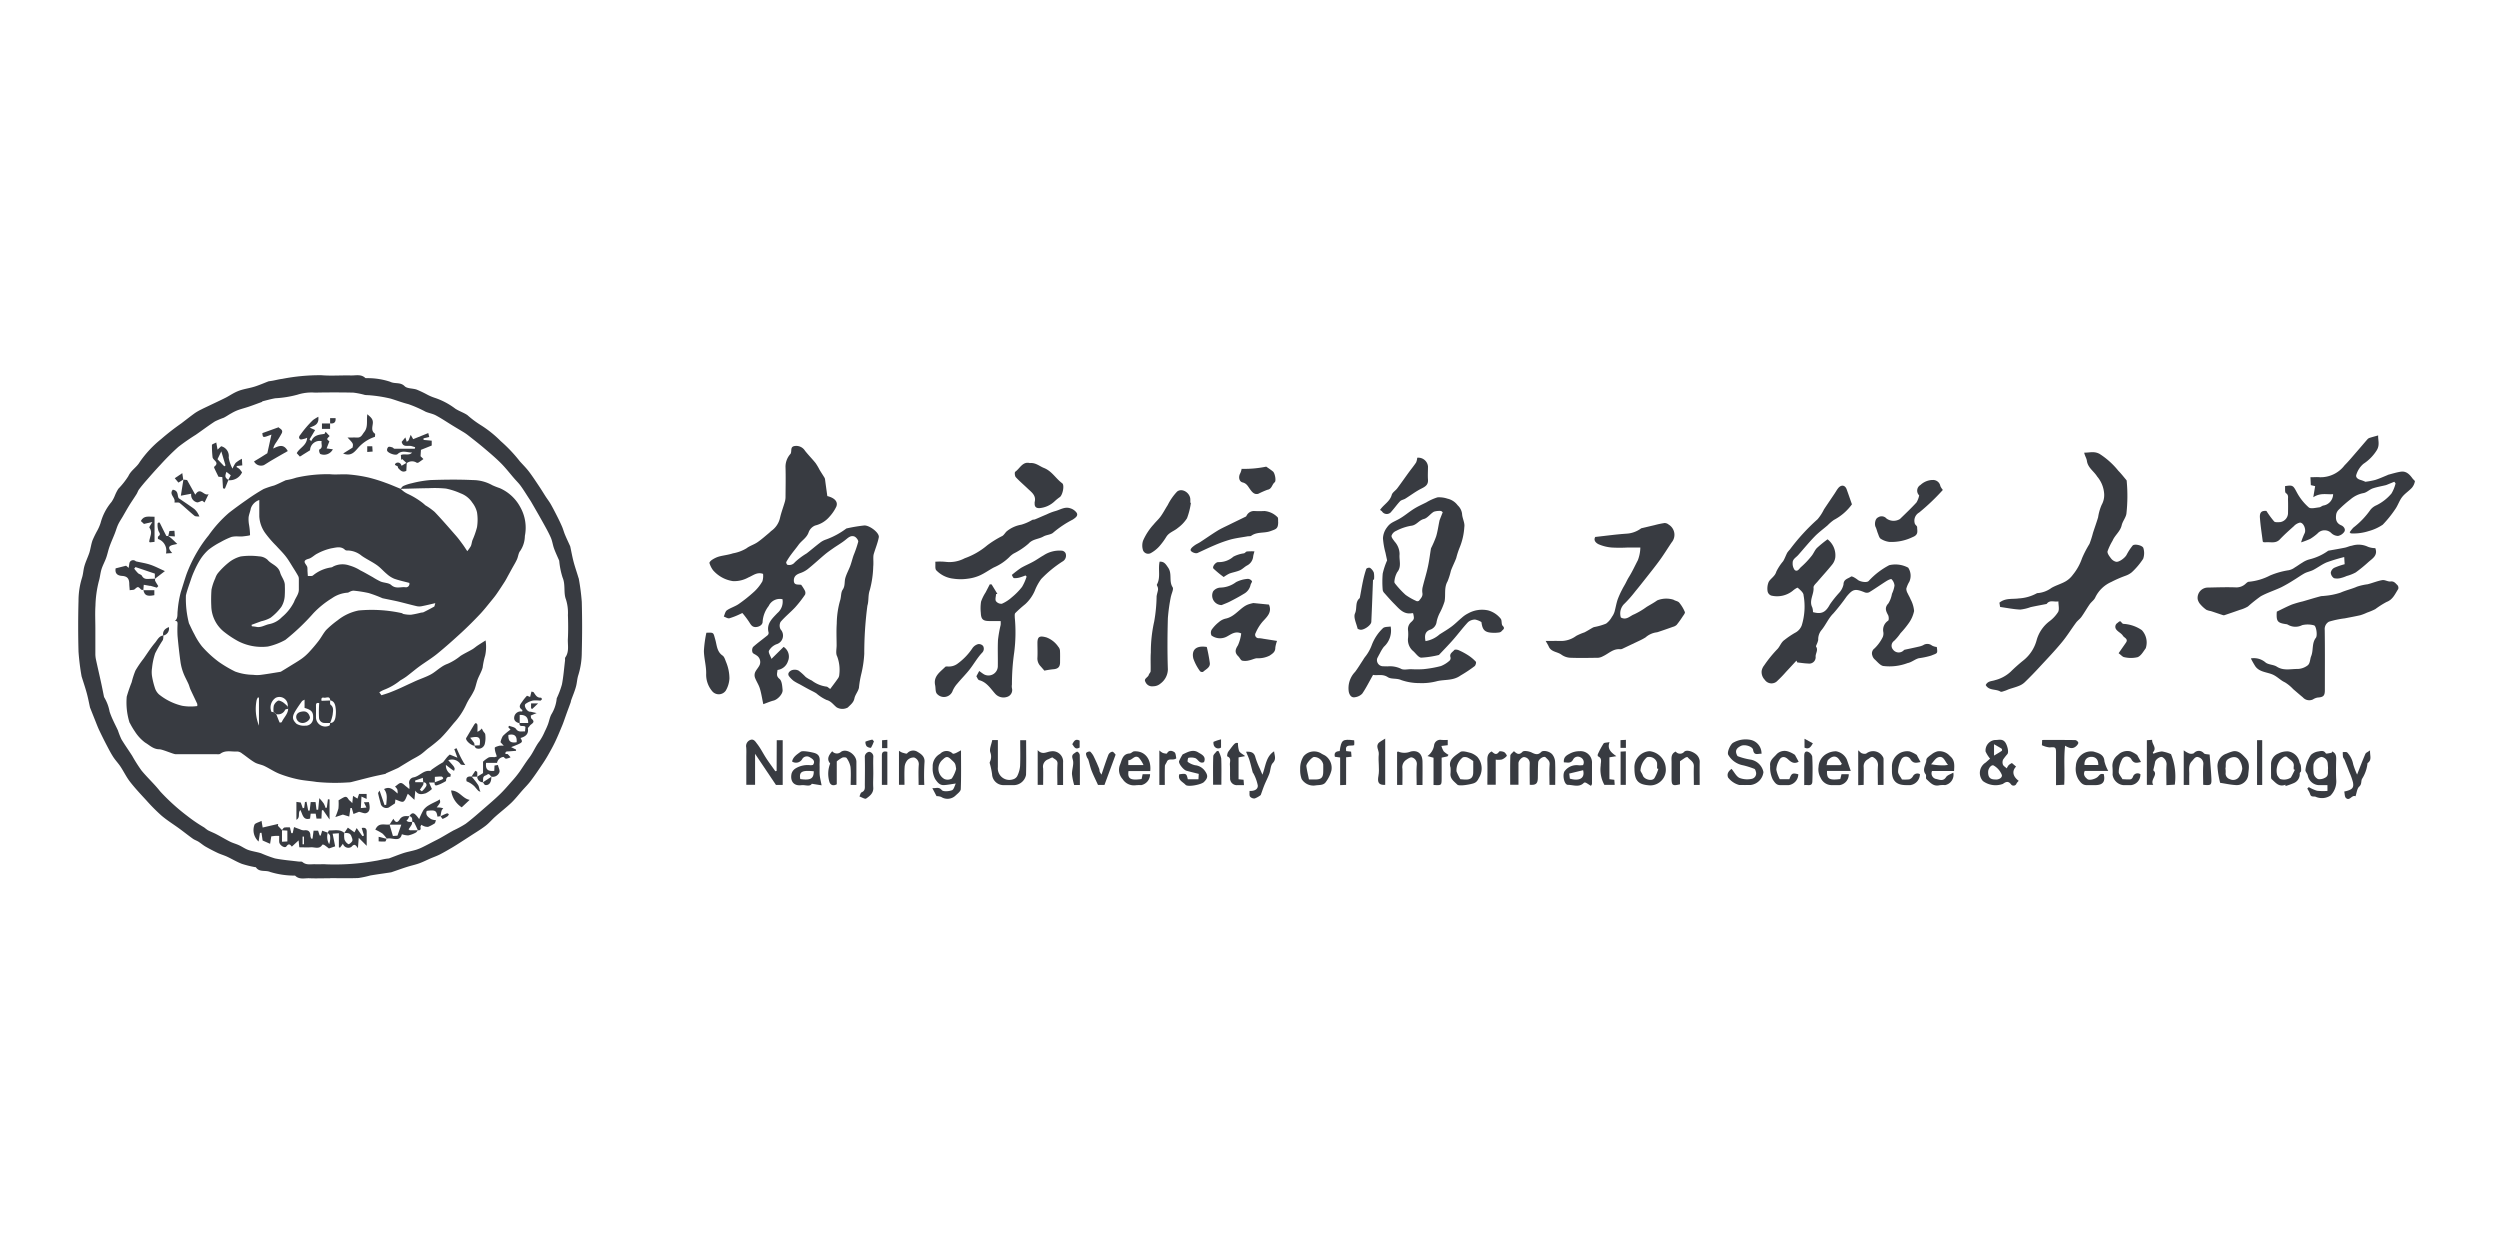 <svg xmlns="http://www.w3.org/2000/svg" width="160" height="80" viewBox="0 0 160 80">
  <g id="组_94252" data-name="组 94252" transform="translate(19.525 1269.834)">
    <rect id="矩形_38468" data-name="矩形 38468" width="160" height="80" transform="translate(-19.525 -1269.834)" fill="none" opacity="0.34"/>
    <g id="组_97169" data-name="组 97169" transform="translate(-345.059 -683.446)">
      <path id="路径_39068" data-name="路径 39068" d="M362.578-549.343a.572.572,0,0,0-.028-.086c-.1-.338-.219-.674-.309-1.016-.083-.316-.14-.64-.209-.96a.283.283,0,0,0-.021-.055c-.106-.235-.218-.468-.317-.706-.07-.167-.115-.344-.186-.511-.086-.2-.182-.4-.282-.6-.143-.282-.286-.565-.442-.84-.094-.166-.214-.317-.318-.478-.135-.208-.262-.422-.4-.628-.221-.329-.436-.663-.675-.978-.176-.232-.385-.44-.582-.656a9.4,9.4,0,0,0-1.229-1.3,7.131,7.131,0,0,0-1.291-1.032,6.415,6.415,0,0,1-.848-.637c-.24-.159-.526-.249-.768-.407a4.538,4.538,0,0,0-1.332-.7,3.057,3.057,0,0,1-.507-.222,6.761,6.761,0,0,0-.636-.3c-.255-.087-.605-.054-.767-.217-.276-.28-.624-.128-.93-.285a4.567,4.567,0,0,0-1.445-.229c-.05-.006-.119.01-.147-.016-.27-.252-.6-.15-.909-.157-.633-.016-1.271.038-1.9-.015a12.543,12.543,0,0,0-2.5.233c-.263.03-.55.121-.834.15a.23.23,0,0,0-.058.013c-.292.112-.578.238-.875.332-.276.087-.566.132-.845.212a2.6,2.6,0,0,0-.458.187c-.193.1-.374.222-.567.319-.355.178-.716.344-1.074.516-.156.075-.313.146-.467.226a3.344,3.344,0,0,0-.421.24c-.294.212-.578.437-.866.657a15.331,15.331,0,0,0-1.291,1.005,6.959,6.959,0,0,0-1.374,1.476c-.186.322-.548.515-.72.89a4.989,4.989,0,0,1-.641.811,2.632,2.632,0,0,0-.214.414,2.148,2.148,0,0,1-.224.43,3.46,3.46,0,0,0-.7,1.347,2.906,2.906,0,0,1-.206.478,6.7,6.7,0,0,0-.31.632c-.09.254-.122.529-.2.786-.1.3-.248.594-.329.9-.064.244-.069.492-.155.746a4.948,4.948,0,0,0-.212,1.442q-.043,1.626,0,3.254a15.3,15.3,0,0,0,.19,1.541.34.34,0,0,0,.013.058c.11.352.229.7.326,1.058.082.3.139.609.207.914a.186.186,0,0,0,.011.027c.111.279.221.559.333.837.08.2.154.4.245.59q.234.493.487.978c.127.243.254.487.4.716s.33.415.476.635c.212.32.377.673.612.974.323.415.686.8,1.044,1.188a11.576,11.576,0,0,0,.965.972c.362.308.772.56,1.157.842.287.21.564.433.853.639.11.078.246.119.36.191.155.1.295.223.453.314.25.143.506.276.767.4.193.091.4.148.6.239.322.15.628.337.957.464a6.521,6.521,0,0,0,.842.21c.019,0,.05,0,.057.011.218.334.612.164.917.3a5.349,5.349,0,0,0,1.51.231c.03,0,.072-.007.088.009.267.262.6.147.911.16.442.018.885,0,1.327,0v-.007c.6,0,1.208.017,1.81-.008a6.3,6.3,0,0,0,.759-.163c.438-.074.878-.132,1.318-.2a.326.326,0,0,0,.057-.016c.322-.11.642-.226.966-.33.259-.083.527-.137.783-.229s.485-.211.727-.316c.2-.086.407-.156.6-.255.282-.145.555-.307.828-.467.165-.1.325-.2.487-.306.214-.137.428-.274.64-.413.323-.212.658-.409.964-.644.231-.177.42-.409.639-.6.328-.292.679-.56,1-.863.257-.246.478-.53.715-.8.183-.206.38-.4.545-.621.247-.326.475-.666.7-1,.138-.2.271-.41.393-.623.162-.284.323-.571.463-.866.163-.342.308-.694.453-1.044.084-.2.152-.415.228-.623.1-.286.211-.572.314-.859.016-.045.017-.1.033-.141.106-.3.235-.59.315-.9.062-.24.065-.483.151-.734a4.9,4.9,0,0,0,.213-1.437q.043-1.611,0-3.224A14.008,14.008,0,0,0,362.578-549.343Zm-.863,5.027c-.034.049-.01.138-.019.207-.064.512-.1,1.029-.2,1.533a5.564,5.564,0,0,1-.326.868.281.281,0,0,0-.013.089,2.387,2.387,0,0,1-.344.967c-.1.2-.134.419-.211.625a4.459,4.459,0,0,1-.2.449,3.6,3.6,0,0,1-.34.628c-.254.321-.394.705-.643,1.036-.213.282-.415.6-.619.9a7.184,7.184,0,0,1-.553.677c-.231.264-.461.532-.712.775-.316.306-.65.593-.983.881-.4.346-.795.7-1.217,1.017a6.522,6.522,0,0,1-.782.425c-.26.144-.515.3-.774.446-.169.1-.344.182-.516.271-.214.111-.426.225-.642.33a3.116,3.116,0,0,1-.458.19c-.27.08-.549.128-.817.214-.3.1-.6.221-.9.332a.216.216,0,0,1-.058.013c-.286.023-.571.117-.838.152a14.638,14.638,0,0,1-3.133.22c-.23-.02-.463.007-.694-.005-.28-.015-.577.077-.83-.141-.056-.048-.175-.022-.265-.033-.5-.063-1-.1-1.5-.2a8.587,8.587,0,0,1-.886-.33c-.266-.086-.551-.118-.814-.21-.206-.072-.389-.207-.59-.3s-.4-.141-.585-.234c-.294-.147-.576-.32-.868-.472-.178-.093-.368-.164-.546-.256a2.64,2.64,0,0,1-.23-.174,9.648,9.648,0,0,1-1.082-.735,13.147,13.147,0,0,1-1.743-1.579c-.369-.472-.821-.879-1.2-1.344a9.8,9.8,0,0,1-.594-.938c-.227-.354-.474-.7-.688-1.058a4.981,4.981,0,0,1-.219-.557c-.1-.219-.211-.429-.309-.647a5,5,0,0,1-.225-.556,2.735,2.735,0,0,0-.348-.925.069.069,0,0,1-.011-.028c-.064-.315-.125-.63-.194-.944-.106-.486-.22-.97-.324-1.457a1.783,1.783,0,0,1-.035-.358c0-.542,0-1.085,0-1.628,0-.482-.026-.966.006-1.446a7.015,7.015,0,0,1,.216-1.561c.074-.242.091-.483.156-.718.074-.268.219-.516.313-.78.084-.234.13-.481.214-.715.1-.287.229-.565.34-.849.073-.187.126-.383.21-.564s.191-.336.288-.5c.14-.241.275-.485.421-.722s.32-.487.475-.734c.06-.1.09-.211.157-.3.157-.207.323-.407.494-.6.287-.328.574-.657.874-.973a15.941,15.941,0,0,1,1.142-1.141,13.627,13.627,0,0,1,1.123-.78c.409-.284.808-.585,1.226-.856a5.138,5.138,0,0,1,.552-.23c.172-.084.329-.2.5-.29a2.9,2.9,0,0,1,.412-.2c.234-.085.477-.145.712-.225.278-.095.553-.2.828-.3.017-.006.025-.038.041-.042.274-.067.545-.147.822-.194a6.726,6.726,0,0,0,1.409-.227,2.955,2.955,0,0,1,1.133-.133q1.222-.026,2.444,0a4.967,4.967,0,0,1,.737.147c.118.021.241.01.36.027a8.689,8.689,0,0,1,1.293.209c.379.115.746.257,1.135.354a7.8,7.8,0,0,1,1.1.484c.214.091.454.126.657.235.359.193.7.422,1.046.635.231.142.465.28.7.422a3.044,3.044,0,0,1,.285.192c.341.268.686.533,1.018.814.382.323.766.646,1.12,1,.3.3.568.649.85.975.139.16.294.309.417.48.177.245.333.5.5.758.058.09.119.178.173.271.242.42.486.839.721,1.262.182.328.369.655.523,1,.1.219.127.468.209.7.091.253.208.5.314.745a.273.273,0,0,1,.021.055,4.978,4.978,0,0,0,.215,1.067c.2.466.048.975.215,1.4a2.86,2.86,0,0,1,.127,1.007c.018.492.022.985,0,1.477C361.849-545.142,361.987-544.7,361.715-544.316Z" fill="#383b41"/>
      <path id="路径_39069" data-name="路径 39069" d="M675.036-519.738a9.931,9.931,0,0,0-1.112.186.082.082,0,0,0-.029.007,4.982,4.982,0,0,1-1.3.705,1.241,1.241,0,0,0-.4.217c-.288.217-.559.454-.845.674a4.358,4.358,0,0,0-.755.568.445.445,0,0,1-.476.157c-.033,0-.091-.138-.071-.175a4.3,4.3,0,0,1,.315-.485c.15-.206.316-.4.464-.607.2-.282.531-.449.654-.812a.744.744,0,0,1,.413-.431,1.75,1.75,0,0,0,.925-.57,2.612,2.612,0,0,0,.433-.641c.12-.308-.1-.556-.577-.674-.047-.348-.1-.715-.147-1.081a.288.288,0,0,0-.041-.107c-.1-.164-.206-.325-.306-.49a3.854,3.854,0,0,0-.255-.432c-.217-.27-.464-.517-.678-.789a.66.66,0,0,0-.638-.308c-.3.032-.217.256-.259.422a.2.2,0,0,1-.031.082,1.219,1.219,0,0,0-.319.87c.017.612.005,1.225,0,1.838a1.235,1.235,0,0,1-.035.328c-.1.356-.236.7-.318,1.063a1.388,1.388,0,0,1-.542.822c-.065.049-.12.111-.183.162-.241.2-.472.407-.728.581-.218.148-.489.223-.695.384a2.527,2.527,0,0,1-.863.319c-.294.1-.609.127-.908.209a1.671,1.671,0,0,0-.434.209c-.073.046-.178.157-.163.206a1.506,1.506,0,0,0,.228.455,2.086,2.086,0,0,0,1.276.7,1.86,1.86,0,0,0,.987-.235c.3-.122.557-.369.94-.228a1.185,1.185,0,0,1-.042.473,2.8,2.8,0,0,1-.52.657,9.346,9.346,0,0,1-1,.8c-.232.16-.522.239-.752.4-.109.077-.138.266-.2.4.121.041.255.137.36.111a4.677,4.677,0,0,0,.671-.263c.057-.024.154-.081.165-.067a6.082,6.082,0,0,1,.416.551c.116.178.2.367.474.338.229-.024.406-.169.4-.344a1.825,1.825,0,0,1,.387-1,.781.781,0,0,1,.885-.434.957.957,0,0,1-.33.888c-.324.347-.713.678-.559,1.248a.209.209,0,0,1-.068.172c-.308.252-.633.483-.928.749a.393.393,0,0,0-.034.345c.031.083.171.122.254.19a.5.5,0,0,1,.212.592c-.071.176-.222.318-.3.493a.5.5,0,0,0-.008.342c.086.234.235.446.308.683.094.3.14.62.224,1.014.247-.088.448-.178.659-.231.256-.064.6-.42.576-.679s-.043-.58-.2-.709c-.244-.2-.133-.369-.127-.57a.811.811,0,0,0,.67-.56.744.744,0,0,0-.277-.918l-.777.768c-.069-.2-.215-.411-.161-.522a.952.952,0,0,1,.475-.413.578.578,0,0,0,.269-.951.512.512,0,0,1,0-.481c.284-.334.635-.611.935-.934a7.529,7.529,0,0,0,.631-.809.321.321,0,0,0-.013-.26,2.9,2.9,0,0,0-.235-.369.4.4,0,0,0-.053-.008c-.192-.018-.425.03-.417-.284.007-.265.174-.374.4-.455a1.655,1.655,0,0,0,.481-.252c.378-.3.735-.636,1.108-.948.175-.146.363-.276.55-.406.241-.167.5-.316.727-.494.187-.143.361-.342.612-.245.113.044.262.241.242.337a7.327,7.327,0,0,1-.3.876c-.078.227-.134.462-.217.687-.1.256-.236.5-.309.76-.068.242,0,.5-.169.745-.125.183-.084.458-.168.7a5.643,5.643,0,0,0-.211,1.467c-.032.46-.01.924-.008,1.386,0,.241-.071.528.034.713a2.474,2.474,0,0,1,.137,1.163.449.449,0,0,1-.093.258c-.157.228-.327.447-.488.664-.114-.073-.178-.15-.24-.149a1.979,1.979,0,0,1-.942-.392,2.269,2.269,0,0,1-.388-.225,3.656,3.656,0,0,0-.457-.41.571.571,0,0,0-.459-.014c-.107.053-.29.2-.135.394a1.614,1.614,0,0,0,.288.285,3.272,3.272,0,0,0,.37.207c.191.106.381.214.574.318.166.09.341.167.5.267a2.724,2.724,0,0,0,.653.423c.3.076.439.31.647.472a.724.724,0,0,0,.717.01c.166-.175.366-.306.421-.582.047-.235.236-.44.289-.675a6.477,6.477,0,0,1,.158-.919,7.139,7.139,0,0,0,.183-1.258,23.534,23.534,0,0,1,.2-3.081c.1-.319.03-.659.156-1.006a6.4,6.4,0,0,0,.218-1.5c.022-.208,0-.421.008-.632a.755.755,0,0,1,.034-.2c.106-.345.244-.683.314-1.035C676.029-519.262,675.375-519.758,675.036-519.738Z" transform="translate(-294.193 -33.02)" fill="#383b41"/>
      <path id="路径_39070" data-name="路径 39070" d="M1232.75-492.714a5.021,5.021,0,0,0,.793-.168c.4-.169.425-.1.361-.551a.874.874,0,0,1-.307-.091.477.477,0,0,0-.568-.023,1.268,1.268,0,0,1-.274.09c-.3.07-.61.135-.915.2-.025.006-.045.033-.067.051a.448.448,0,0,1-.671-.063.376.376,0,0,1,.07-.556,3.112,3.112,0,0,0,.408-.488,5.992,5.992,0,0,0,.513-.624,2.046,2.046,0,0,0,.358-.8,1.931,1.931,0,0,0-.23-.758c-.047-.128-.126-.245-.18-.371a.6.6,0,0,1-.088-.3,1.722,1.722,0,0,1,.192-.443.931.931,0,0,0-.071-.9,1.721,1.721,0,0,0-1.214-.16,4.794,4.794,0,0,0-1.306,1c-.109.143-.553.064-.708-.062-.126-.1-.373-.255-.431-.21-.175.136-.479.154-.482.506a1.147,1.147,0,0,1-.293.55,6.986,6.986,0,0,0-.573.72c-.272.508-.533.653-1.087.5a.941.941,0,0,0-.045-.3c-.228-.441.121-.843.08-1.276-.011-.118.157-.261.259-.38.305-.359.626-.705.922-1.072a.946.946,0,0,0,.208-.449,1.288,1.288,0,0,0-.492-1.183,7.732,7.732,0,0,0-.678.553c-.142.143-.214.354-.345.512a5.384,5.384,0,0,1-.672.708c-.108.09-.227.342-.411.187a.689.689,0,0,1-.126-.448c-.012-.242.211-.346.349-.5.354-.4.689-.812,1.059-1.193.253-.261.552-.478.829-.715a2.847,2.847,0,0,1,.4-.343,3.361,3.361,0,0,0,1.156-1c-.12-.342-.226-.65-.336-.956-.1-.28-.347-.319-.541-.082-.093.114-.163.247-.246.37-.222.332-.448.661-.668.994a2.953,2.953,0,0,1-.407.627,13.02,13.02,0,0,0-1.775,1.94,1.622,1.622,0,0,0-.166.2c-.094.179-.159.375-.264.548a3.221,3.221,0,0,0-.436.664c-.086.306-.356.428-.488.658a1.1,1.1,0,0,0-.069.614.365.365,0,0,0,.232.263,1.6,1.6,0,0,0,1.367-.3c.1-.09.3-.225.33-.2.153.135.372.316.371.48a4.09,4.09,0,0,1-.115,1.922.879.879,0,0,1-.439.485,5.557,5.557,0,0,0-.661.448c-.215.144-.289.4-.441.57a7.81,7.81,0,0,0-.864,1.061.785.785,0,0,0-.163.361.714.714,0,0,0,.2.563.519.519,0,0,0,.82.054,7.537,7.537,0,0,0,.536-.557c.225-.24.448-.482.671-.724l.054.116c.233.025.466.063.7.07a.408.408,0,0,0,.473-.453c0-.209.179-.41.03-.63-.018-.026.021-.092.037-.138a1.32,1.32,0,0,0,.1-.29.92.92,0,0,1,.182-.594c.292-.341.467-.79.785-1.1a12.794,12.794,0,0,0,.854-1.089c.4-.474.534-.513,1.158-.26a.367.367,0,0,0,.288-.01c.371-.227.726-.478,1.093-.71.1-.065.3-.158.331-.124a.655.655,0,0,1,.191.407,1.888,1.888,0,0,1-.163.529,1.718,1.718,0,0,1-.228.612c-.256.273-.163.486-.02.749.053.1.062.325,0,.362a.7.7,0,0,0-.306.717.594.594,0,0,1-.033.324,2.577,2.577,0,0,1-.529.73.391.391,0,0,0-.141.45.513.513,0,0,0,.168.267c.163.15.324.357.52.407a3.271,3.271,0,0,0,1.573-.186C1232.29-492.452,1232.5-492.648,1232.75-492.714Z" transform="translate(-784.415 -51.547)" fill="#383b41"/>
      <path id="路径_39071" data-name="路径 39071" d="M1350.784-513.805a4.581,4.581,0,0,0,.723-.859,1.1,1.1,0,0,0,.016-.675c-.033-.181-.578-.307-.692-.168a3.432,3.432,0,0,0-.381.583c-.1.2-.491.493-.683.45a.572.572,0,0,1-.307-.2c-.107-.14-.259-.329-.233-.469a3.793,3.793,0,0,1,.322-.678c.147-.357.492-.587.583-.987.061-.272.29-.518.307-.785a10.193,10.193,0,0,0,.019-1.986c-.005-.039,0-.09-.021-.116-.169-.2-.333-.414-.518-.6a4.962,4.962,0,0,0-1.21-1.086c-.354-.185-.627-.068-.976-.076.035.2.15.354.172.522.057.444.448.665.656,1.005a1.893,1.893,0,0,1,.451,1.139,1.274,1.274,0,0,1-.162.675,3.163,3.163,0,0,0-.228.8c-.1.333-.219.66-.326.991a6.455,6.455,0,0,1-.224.706,7.017,7.017,0,0,0-.478.921,3.419,3.419,0,0,1-.587,1.057,1.514,1.514,0,0,1-.469.425c-.286.163-.615.25-.9.417a1.744,1.744,0,0,1-.858.33.173.173,0,0,0-.087.017,2.705,2.705,0,0,1-1.15.325c-.415.059-.854-.04-1.237.273.011.064.027.159.048.274.439.061.861.148,1.286.167a2.789,2.789,0,0,0,.662-.156c.334-.073.671-.135,1.007-.2a.045.045,0,0,0,.027-.012c.2-.276.484-.1.746-.157,0,.252.072.506-.017.676a2.219,2.219,0,0,1-.567.606,2.289,2.289,0,0,0-.8,1.166,2.478,2.478,0,0,1-.88,1.348,10.616,10.616,0,0,0-.8.714,2.309,2.309,0,0,1-.988.531c-.214.076-.462.041-.6.313.207.376.648.236.943.421.06.037.187-.023.279-.05s.186-.077.281-.11c.21-.071.427-.126.632-.211a1.141,1.141,0,0,0,.36-.226q.5-.484.966-.993c.472-.509.952-1.011,1.394-1.545.336-.4.614-.857.928-1.281.1-.134.247-.232.343-.367.186-.261.343-.543.527-.806.111-.16.3-.281.366-.453a2.059,2.059,0,0,1,1.015-.974,7.6,7.6,0,0,1,.916-.4A1.293,1.293,0,0,0,1350.784-513.805Z" transform="translate(-888.81 -35.962)" fill="#383b41"/>
      <path id="路径_39072" data-name="路径 39072" d="M1029.176-488.994a.268.268,0,0,0,.162-.083c.074-.1.253-.16.066-.345-.094-.094-.035-.328-.119-.446a1.566,1.566,0,0,0-.807-.538,1.823,1.823,0,0,0-1.282.19,1.787,1.787,0,0,0-.405.278c-.222.183-.423.391-.652.562-.246.184-.512.34-.772.505a1.791,1.791,0,0,1-.9.43c-.067-.332-.042-.593.272-.722a.614.614,0,0,0,.44-.523,2.249,2.249,0,0,1,.193-.546,4.3,4.3,0,0,0,.314-.747c.084-.423-.047-.874.193-1.288a4.467,4.467,0,0,0,.215-.685c.1-.271.235-.529.338-.8a5.049,5.049,0,0,1,.205-.64,4.106,4.106,0,0,0,.314-1.354c.045-.263-.132-.555-.144-.837a.886.886,0,0,0-.282-.549,1.12,1.12,0,0,0-.66-.428,1.694,1.694,0,0,0-.626-.083,3.275,3.275,0,0,0-.726.327c-.264.131-.535.252-.784.408-.338.211-.641.483-.991.67-.4.214-.532.23-.759.549a1.239,1.239,0,0,0-.235.667,4.842,4.842,0,0,0,.164.939c.033.167.072.332.1.477a4.667,4.667,0,0,0-.28.843,6.071,6.071,0,0,0,0,1.052.373.373,0,0,0,.11.2c.2.227.4.457.61.668.328.324.619.731,1.181.609.014,0,.034.017.05.026.064.324.089.351-.151.568a.6.6,0,0,0-.177.531,2.59,2.59,0,0,1,0,.451.942.942,0,0,0,.351.876c.155.148.323.392.489.4a6.034,6.034,0,0,0,1.13-.171c.008,0,.014-.012.021-.019.3-.319.606-.631.894-.959.323-.369.616-.766.951-1.123a.693.693,0,0,1,.453-.166,1.155,1.155,0,0,1,.406.162c.068.535.23.678.8.686A2.066,2.066,0,0,0,1029.176-488.994Zm-4.91-2.534c.041.223-.1.349-.208.495a.169.169,0,0,1-.159.033,3.883,3.883,0,0,1-.708-.4,5.842,5.842,0,0,1-.631-.672c-.043-.048-.1-.126-.084-.178a1.452,1.452,0,0,1,.179-.6c.3-.368.111-.771.152-1.154a1.21,1.21,0,0,0-.315-.805c-.083-.119-.214-.261-.2-.377a.515.515,0,0,1,.29-.307,3.185,3.185,0,0,1,.957-.329c.354-.032.5-.354.821-.434.238-.059.413-.336.645-.467a1.2,1.2,0,0,1,.464-.046l.1.078c-.064.163-.129.325-.192.488a.538.538,0,0,0-.023.086c-.067.326-.112.658-.207.976a6.586,6.586,0,0,1-.321.746.243.243,0,0,0-.016.058c-.064.394-.111.791-.2,1.181-.088.407-.216.806-.314,1.211A1.029,1.029,0,0,0,1024.266-491.528Z" transform="translate(-607.7 -56.916)" fill="#383b41"/>
      <path id="路径_39073" data-name="路径 39073" d="M1114.15-476.393a3.731,3.731,0,0,0,.428-.227,1.338,1.338,0,0,1,.666-.318.641.641,0,0,0,.174-.042c.3-.1.609-.207.911-.316a.559.559,0,0,0,.239-.125,5.9,5.9,0,0,0,.384-.534c.061-.092.17-.223.142-.289a2.325,2.325,0,0,0-.36-.6c-.081-.1-.251-.11-.364-.187a1.549,1.549,0,0,0-1.044.041c-.215.155-.453.28-.68.419a4.728,4.728,0,0,1-.8.475c-.265.1-.495.4-.849.2a.861.861,0,0,1,.25-.9,7.815,7.815,0,0,0,.677-.773c.219-.263.43-.533.641-.8.315-.4.638-.8.938-1.215.261-.361.494-.743.743-1.112a.76.76,0,0,0-.19-1.145.411.411,0,0,0-.257-.1,5.938,5.938,0,0,0-.645.136c-.283.066-.565.135-.847.2a.084.084,0,0,0-.025.016,1.73,1.73,0,0,1-.924.33c-.667.044-1.33.138-2,.21-.138.247.087.407.221.47a2.663,2.663,0,0,0,.858.208,9.2,9.2,0,0,0,.965,0c.267,0,.535,0,.843,0a2.391,2.391,0,0,1-.16.812c-.19.362-.359.738-.579,1.088-.076.12-.136.25-.2.375s-.157.269-.225.409a5.445,5.445,0,0,0-.288.64c-.086.255-.128.525-.2.784a1.135,1.135,0,0,1-.169.331,1.322,1.322,0,0,1-.371.429,3.886,3.886,0,0,1-.754.219.478.478,0,0,0-.108.043c-.175.1-.345.209-.525.3a3.494,3.494,0,0,0-.527.225,1.633,1.633,0,0,1-1.044.323c-.269-.008-.539,0-.908,0,.092.165.155.262.2.366.159.349.558.32.817.518a1.059,1.059,0,0,0,.574.192c.592.022,1.186.008,1.779,0a.808.808,0,0,0,.3-.1c.361-.166.654-.494,1.1-.446a.292.292,0,0,0,.144-.032Q1113.623-476.142,1114.15-476.393Z" transform="translate(-683.729 -68.974)" fill="#383b41"/>
      <path id="路径_39074" data-name="路径 39074" d="M1496.526-527.636c-.189-.259-.4-.494-.76-.439-.276.042-.546.128-.819.2-.009,0-.015.014-.025.017-.263.106-.522.226-.792.311a5.054,5.054,0,0,1-.626.117,2.37,2.37,0,0,0-.286-.111c-.189-.049-.361-.169-.29-.352a1.5,1.5,0,0,1,.45-.685,2.835,2.835,0,0,0,.853-.869c.211-.345.074-.645.091-.95-.208.059-.372.1-.534.153a.316.316,0,0,0-.141.081c-.23.261-.452.528-.68.789-.262.3-.514.609-.795.89a1.926,1.926,0,0,1-1.579.763c-.187-.019-.378,0-.606,0l.025.505.276.066-.119.71c.471-.311.877-.158,1.269-.2a.744.744,0,0,1-.614.729c-.094.01-.178.108-.272.117-.23.023-.547.116-.677,0a3.433,3.433,0,0,1-.758-.957c-.234-.434-.248-.485-.757-.4.016.153-.025.391.058.447.184.123.128.271.133.414.01.3.006.6,0,.9a.59.59,0,0,1-.523.544c-.125,0-.3.023-.366-.047a5.93,5.93,0,0,1-.492-.671c-.3-.025-.442.078-.416.438.036.505.117,1.007.181,1.51,0,.016.025.029.042.049a.775.775,0,0,0,.146.009c.3-.034.633.1.9-.179.285-.3.593-.576.9-.849a.748.748,0,0,1,.393-.231c.248,0,.417.479.289.7a4.063,4.063,0,0,0-.216.564,4.764,4.764,0,0,0,.593-.227,3.389,3.389,0,0,0,.455-.338.607.607,0,0,1,.891-.023.633.633,0,0,0,.425.177.636.636,0,0,0,.4-.265c.112-.173-.057-.356-.184-.409-.354-.148-.377-.418-.332-.719a.576.576,0,0,1,.175-.3,7.636,7.636,0,0,1,.736-.646,1.778,1.778,0,0,1,.817-.4c.21-.029.391-.224.6-.3.272-.094.561-.142.842-.21a.431.431,0,0,0,.057-.019l.491-.2.081.106a2.358,2.358,0,0,1-.262.646,2.977,2.977,0,0,1-.951.748,1,1,0,0,0-.4.3,5.2,5.2,0,0,1-1.088,1.135,2.206,2.206,0,0,0-.238.3l.072.07a3.12,3.12,0,0,0,1.138-.145,3.007,3.007,0,0,0,.908-.412,7.205,7.205,0,0,0,.8-.993c.17-.241.259-.542.439-.774s.434-.386.63-.6a.882.882,0,0,0,.187-.4C1496.693-527.484,1496.578-527.564,1496.526-527.636Z" transform="translate(-1016.585 -28.124)" fill="#383b41"/>
      <path id="路径_39075" data-name="路径 39075" d="M1490.952-453.632c-.169.023-.362-.115-.528-.087-.32.054-.626.186-.942.266a3.563,3.563,0,0,0-.679.153c-.331.149-.7.225-1.05.381a4.422,4.422,0,0,1-1.025.207c-.089.016-.183.006-.269.03-.378.1-.753.217-1.13.326a6.948,6.948,0,0,0-.694.2c-.315.128-.617.288-.963.453,0-.008-.007.051-.01.11-.019.513.066.613.581.69a.328.328,0,0,1,.138.039.948.948,0,0,0,.909.028,1.516,1.516,0,0,1,.76.012c.15.036.231.656.122.795-.275.35-.146.8-.307,1.187-.079.191-.052.463-.238.593a1.122,1.122,0,0,1-.614.217c-.447-.009-.911.131-1.344-.148-.2-.13-.5-.118-.7-.251a1.141,1.141,0,0,0-.96-.277,5.242,5.242,0,0,0,.291.513c.266.365.729.359,1.1.518.3.129.5.37.788.5a2.516,2.516,0,0,1,.528.434c.207.176.411.355.62.527a.546.546,0,0,0,.645.134.818.818,0,0,1,.3-.121c.369-.023.464-.111.464-.48,0-1.285.01-2.57-.008-3.855a.532.532,0,0,1,.27-.52,5.976,5.976,0,0,1,1.015-.214c.332-.065.665-.126.993-.2a3.075,3.075,0,0,0,.428-.166,4.211,4.211,0,0,0,.528-.222,5.6,5.6,0,0,1,.723-.46c.407-.154.543-.515.746-.828a.264.264,0,0,0-.049-.248C1491.27-453.507,1491.18-453.662,1490.952-453.632Z" transform="translate(-1012.42 -95.542)" fill="#383b41"/>
      <path id="路径_39076" data-name="路径 39076" d="M812.04-469.382a1.846,1.846,0,0,0-1.2.3c-.225.124-.432.28-.657.4-.256.143-.53.253-.78.4a6.839,6.839,0,0,0-.589.45c.03.045.078.2.147.206a1.17,1.17,0,0,0,.427-.065,2.879,2.879,0,0,0,.3-.109l.072.073a3.2,3.2,0,0,1-.291.659,4.088,4.088,0,0,1-.649.662,2.409,2.409,0,0,1-.642.418.429.429,0,0,1-.381-.168c-.063-.114,0-.3.008-.451l.086-.011-.37-.607-.118-.007-.266.516a2.717,2.717,0,0,0-.292.593,2.8,2.8,0,0,0-.016.719c.016.408.138.52.539.523.238,0,.475,0,.731,0a1.663,1.663,0,0,1,0,.247,8.011,8.011,0,0,0-.17.958c-.029.571,0,1.144-.012,1.716a.6.6,0,0,1-.866.5c-.112-.063-.213-.146-.325-.224l-.182.339c.054.078.1.227.181.248.481.125.719.528,1.015.858a.712.712,0,0,0,.764.214.457.457,0,0,0,.317-.56.746.746,0,0,1,0-.24,14.319,14.319,0,0,1,.146-2.056,10.013,10.013,0,0,0,.036-2.221c0-.1-.02-.234.034-.291a8,8,0,0,1,.632-.565,2.528,2.528,0,0,0,.609-.848,3.267,3.267,0,0,1,.416-.765,7.454,7.454,0,0,1,1.374-1.127.427.427,0,0,0,.181-.533A.313.313,0,0,0,812.04-469.382Z" transform="translate(-418.523 -81.76)" fill="#383b41"/>
      <path id="路径_39077" data-name="路径 39077" d="M1453.877-468.63a2.128,2.128,0,0,0,.382.347,1.066,1.066,0,0,0,.281.081c.266.087.53.18.8.266a.206.206,0,0,0,.116-.016c.312-.106.625-.211.936-.323a2.186,2.186,0,0,0,.528-.22,9.963,9.963,0,0,1,.817-.651c.417-.231.882-.374,1.315-.579a9.042,9.042,0,0,0,.8-.46c.232-.14.451-.3.69-.432.175-.093.381-.125.557-.216.294-.152.561-.361.864-.487a11.367,11.367,0,0,1,1.119-.339c.01.17.019.322.028.459a4.516,4.516,0,0,0-.665.229.441.441,0,0,0-.223.31.457.457,0,0,0,.205.354.886.886,0,0,0,.464-.017,2,2,0,0,0,.343-.121,2.672,2.672,0,0,0,.583-.229,9.343,9.343,0,0,0,.828-.677c.261-.227.6-.42.426-.879a1.292,1.292,0,0,1-.471-.086,1.4,1.4,0,0,0-1.028-.069c-.156.018-.305.1-.461.128-.341.069-.685.126-1.028.188a.082.082,0,0,0-.029.009,3.466,3.466,0,0,1-1.2.55,1.5,1.5,0,0,0-.46.214c-.161.091-.308.207-.469.3a.978.978,0,0,1-.388.179,4.994,4.994,0,0,0-1.206.34,3.655,3.655,0,0,1-1.356.4c-.059,0-.132.062-.185.11a.855.855,0,0,1-.651.249c-.592-.022-1.186,0-1.779.012a.658.658,0,0,0-.656.742A.731.731,0,0,0,1453.877-468.63Z" transform="translate(-987.518 -79.078)" fill="#383b41"/>
      <path id="路径_39078" data-name="路径 39078" d="M784.838-487.993a1.785,1.785,0,0,0,1.1.541,3.145,3.145,0,0,0,.931,0,2.655,2.655,0,0,0,.774-.214c.3-.138.58-.338.875-.5a3.206,3.206,0,0,0,1-.667,1.329,1.329,0,0,1,.289-.233,4.458,4.458,0,0,0,.937-.625c.273-.308.65-.284.955-.46.2-.116.5-.11.646-.264a6.573,6.573,0,0,1,1.239-.822c.16-.112.348-.229.25-.422a.769.769,0,0,0-.426-.3c-.352-.119-.658.112-.984.191a3.552,3.552,0,0,0-.525.206c-.246.1-.49.213-.738.315-.054.022-.122.01-.174.033a2.918,2.918,0,0,1-.708.308,2.011,2.011,0,0,0-.888.391c-.122.085-.192.246-.315.327a6.31,6.31,0,0,0-.971.6,4.614,4.614,0,0,1-1.444.83,2.075,2.075,0,0,1-1.231.228,3.72,3.72,0,0,0-.65-.006C784.8-488.314,784.751-488.1,784.838-487.993Z" transform="translate(-399.387 -61.901)" fill="#383b41"/>
      <path id="路径_39079" data-name="路径 39079" d="M1008.226-425.457a3.751,3.751,0,0,0,1.133-.128c.5-.112,1.012-.016,1.492-.361a8.445,8.445,0,0,0,.9-.6c.063-.058.11-.239.073-.28a2.586,2.586,0,0,0-.492-.411,4.292,4.292,0,0,0-.615-.329c-.081-.036-.24-.051-.275-.006-.106.133-.321.222-.241.464a.233.233,0,0,1-.052.208,1.848,1.848,0,0,1-.559.352,7.089,7.089,0,0,1-1.132.2,6.565,6.565,0,0,1-.784,0c-.221,0-.494.07-.652-.032a1.64,1.64,0,0,0-.86-.146c-.11-.01-.222,0-.331-.012a.392.392,0,0,1-.317-.509c.056-.106.11-.213.169-.317a2.511,2.511,0,0,1,.253-.415,1.4,1.4,0,0,0,.436-1.3c-.167.029-.362.009-.479.095a2.884,2.884,0,0,0-.732,1.1,2.713,2.713,0,0,1-.381.694,1.741,1.741,0,0,0-.169.244c-.172.258-.33.525-.516.772a1.5,1.5,0,0,0-.4,1.291c.044.18.157.382.4.329a.782.782,0,0,0,.459-.229c.248-.364.444-.763.692-1.2.269.061.6-.079.937.142.23.151.568.054.869.192A3.55,3.55,0,0,0,1008.226-425.457Z" transform="translate(-591.836 -117.213)" fill="#383b41"/>
      <path id="路径_39080" data-name="路径 39080" d="M933.874-439.317a.219.219,0,0,1-.216-.33,2.78,2.78,0,0,1,.453-.734c.29-.317.608-.6.4-1.085l-1-.1a3.181,3.181,0,0,0-.314.085,1.239,1.239,0,0,0-.275.141c-.392.266-.687.676-1.2.775a1.006,1.006,0,0,0-.421.224,2.294,2.294,0,0,0-.456.481.4.4,0,0,0-.01.373.924.924,0,0,0,.983.066c.267-.142.537-.372.917-.2a2.572,2.572,0,0,1-.212.766c-.176.272-.215.467.026.7.091.086.147.243.248.276a.952.952,0,0,0,.444-.017c.164-.031.32-.114.484-.137a1.652,1.652,0,0,0,.82-.162c.206-.14.376-.24.373-.516a1.992,1.992,0,0,1,.111-.43c-.29-.046-.586-.094-.883-.139A2.137,2.137,0,0,0,933.874-439.317Z" transform="translate(-527.764 -106.228)" fill="#383b41"/>
      <path id="路径_39081" data-name="路径 39081" d="M897.3-456.562c-.037-1.092-.031-2.187,0-3.28a11.524,11.524,0,0,1,.188-1.356c0-.019.012-.038.016-.057.04-.193.177-.449.1-.567-.253-.39-.015-.86-.286-1.253-.152-.22-.25-.4-.547-.382-.11.5.08,1.006-.172,1.461-.022.04.042.123.057.188a.415.415,0,0,1,.012.16c-.024.135-.069.266-.089.4a10.019,10.019,0,0,1-.152,1.606,9,9,0,0,0-.218,1.991c-.028.4,0,.8-.013,1.2,0,.082-.1.157-.121.243-.048.163-.337.232-.213.441a.458.458,0,0,0,.494.283.712.712,0,0,0,.476-.177A1.154,1.154,0,0,0,897.3-456.562Z" transform="translate(-497.022 -86.983)" fill="#383b41"/>
      <path id="路径_39082" data-name="路径 39082" d="M1282.943-503.4c.053.128.09.3.19.362a1.336,1.336,0,0,0,.559.2,3.1,3.1,0,0,0,1.48-.309c.4-.154.286-.395.289-.636,0-.08-.139-.155-.152-.242a.6.6,0,0,1,.281-.694,13.882,13.882,0,0,0,1.517-1.446.992.992,0,0,1-.161-.25.473.473,0,0,0-.477-.388,1.166,1.166,0,0,0-.794.32.42.42,0,0,0-.084.666,1.382,1.382,0,0,1-.172.453c-.337.368-.7.712-1.059,1.06a.777.777,0,0,1-.861-.032.41.41,0,0,0-.545-.067c-.189.085-.235.444-.149.615C1282.865-503.669,1282.89-503.53,1282.943-503.4Z" transform="translate(-837.23 -48.867)" fill="#383b41"/>
      <path id="路径_39083" data-name="路径 39083" d="M924.77-490.314a6.481,6.481,0,0,1-.663,0,.523.523,0,0,0-.464.263c-.023.028-.032.076-.06.09-.367.181-.737.356-1.1.537-.245.121-.5.233-.729.376-.373.23-.732.484-1.1.724-.12.078-.256.133-.368.219-.1.074-.222.167-.243.27-.025.125.307.269.439.209.366-.167.728-.344,1.1-.5a8.409,8.409,0,0,1,1.029-.368c.351-.093.717-.134,1.077-.2.079-.014.179.007.235-.034.368-.271.828-.151,1.235-.3.349-.129.48-.143.49-.553-.014-.118.016-.3-.05-.345A1.336,1.336,0,0,0,924.77-490.314Z" transform="translate(-518.31 -63.369)" fill="#383b41"/>
      <path id="路径_39084" data-name="路径 39084" d="M897.3-499.534a4.567,4.567,0,0,0,.249-.984l-.037-.01c0-.07,0-.14,0-.21-.008-.423-.53-.76-.849-.5a3.581,3.581,0,0,0-.6.863c-.155.24-.287.5-.452.727-.128.179-.3.328-.438.5a3.8,3.8,0,0,0-.684,1.045.977.977,0,0,0,0,.632.356.356,0,0,0,.492.168,2.1,2.1,0,0,0,.543-.43,4.321,4.321,0,0,0,.457-.622c.179-.279.5-.357.733-.56A2.316,2.316,0,0,0,897.3-499.534Z" transform="translate(-495.797 -53.686)" fill="#383b41"/>
      <path id="路径_39085" data-name="路径 39085" d="M827.765-514.223c.247.238.562.443.449.869a.425.425,0,0,0,0,.09c-.008.221.106.305.317.295a1.6,1.6,0,0,0,.949-.425,3.009,3.009,0,0,1,.337-.275c.182-.111.327-.771.157-.893-.412-.3-.652-.773-1.166-.976-.288-.113-.526-.351-.9-.313-.468-.119-.634.343-.937.556-.049.035-.031.273.035.346C827.244-514.691,827.513-514.465,827.765-514.223Z" transform="translate(-436.462 -40.9)" fill="#383b41"/>
      <path id="路径_39086" data-name="路径 39086" d="M663.354-424.4c-.37-.253-.364-.677-.466-1.023-.131-.442-.064-.461-.569-.436a7.53,7.53,0,0,0-.158,1.161c.007.487.156.973.145,1.458a1.644,1.644,0,0,0,.385,1.121.546.546,0,0,0,.87-.037,1.726,1.726,0,0,0,.234-.78,2.768,2.768,0,0,0-.214-1.046C663.519-424.131,663.471-424.322,663.354-424.4Z" transform="translate(-291.577 -120.033)" fill="#383b41"/>
      <path id="路径_39087" data-name="路径 39087" d="M787.585-419.689a.353.353,0,0,0-.318-.121.656.656,0,0,0-.358.249,3.883,3.883,0,0,1-.979,1.017.926.926,0,0,1-.57.167c-.07,0-.167-.013-.2.025-.328.331-.777.6-.641,1.192.031.175.007.392.1.515a.593.593,0,0,0,1.023-.191,1.767,1.767,0,0,1,.3-.457c.249-.3.527-.575.768-.88.278-.353.5-.756.805-1.08A.358.358,0,0,0,787.585-419.689Z" transform="translate(-399.132 -125.354)" fill="#383b41"/>
      <path id="路径_39088" data-name="路径 39088" d="M1021.18-515.122c.191-.211.353-.448.549-.653.078-.081.221-.1.323-.158.349-.216.679-.47,1.044-.653.259-.129.442-.246.419-.569-.02-.279,0-.561,0-.841a.62.62,0,0,0-.689-.562.946.946,0,0,1-.07.3c-.151.228-.327.44-.488.661-.24.33-.472.666-.717.993-.111.149-.311.262-.356.423-.119.429-.515.614-.749.964a.71.71,0,0,1,.123.089A.363.363,0,0,0,1021.18-515.122Z" transform="translate(-606.59 -38.534)" fill="#383b41"/>
      <path id="路径_39089" data-name="路径 39089" d="M686.471-367.163l-.082.022c-.2-.285-.412-.564-.6-.856s-.348-.618-.564-.894c-.1-.123-.21-.348-.446-.25a.421.421,0,0,0-.254.475c.017.21.006.422.006.633,0,.58,0,1.159,0,1.76h.561v-1.983l1.336,1.991h.432v-2.861h-.382Z" transform="translate(-311.233 -169.888)" fill="#383b41"/>
      <path id="路径_39090" data-name="路径 39090" d="M1340.7-367.381l-.267-.228a1.049,1.049,0,0,0-.205.133,1.055,1.055,0,0,0-.125.209c-.1-.091-.209-.15-.244-.239a.439.439,0,0,1,.01-.323,3.839,3.839,0,0,1,.282-.36c.1-.155-.029-.58-.143-.74-.188-.261-.438-.143-.66-.154a.675.675,0,0,0-.6.736,1.97,1.97,0,0,0,.287.457l-.285.253a.782.782,0,0,0-.174,1.18,1.358,1.358,0,0,0,1.279.184c.175-.125.337-.215.52.026a.2.2,0,0,0,.354-.054.736.736,0,0,1,.141-.167C1340.487-366.75,1340.422-367.1,1340.7-367.381Zm-1.346.824c-.317,0-.447-.146-.442-.482,0-.234.221-.5.365-.405a1.214,1.214,0,0,1,.51.589C1339.841-366.685,1339.6-366.522,1339.356-366.557Zm.435-1.838c-.137.1-.282.179-.5.31v-.727c.21.12.355.2.49.287A.139.139,0,0,1,1339.791-368.395Z" transform="translate(-886.137 -169.945)" fill="#383b41"/>
      <path id="路径_39091" data-name="路径 39091" d="M1092.135-362.9c-.169-.214-.589-.3-.716-.171-.2.212-.374.155-.609.04-.172-.085-.5-.143-.589-.051-.232.248-.373.114-.55-.037-.086.1-.226.191-.229.284-.02.618-.01,1.237-.01,1.864h.53c0-.243,0-.463,0-.683s0-.462,0-.693c0-.18.25-.438.4-.388a.384.384,0,0,1,.321.391c-.014.451,0,.9,0,1.374.393.036.513-.075.519-.44.005-.331,0-.663.023-.993.012-.21.37-.44.483-.314s.268.211.249.445c-.035.435-.01.875-.01,1.309h.367c0-.5.014-.993-.008-1.482A.844.844,0,0,0,1092.135-362.9Z" transform="translate(-667.246 -175.194)" fill="#383b41"/>
      <path id="路径_39092" data-name="路径 39092" d="M1512.845-362.594c.008-.233-.029-.421-.265-.519l-.027.082c-.13.015-.347.083-.374.037-.13-.217-.324-.145-.477-.121a.882.882,0,0,0-.47.217,2.045,2.045,0,0,0-.353.958c-.028.1.117.231.146.356a.753.753,0,0,0,.774.625h.486v.369a3.6,3.6,0,0,1-.667-.01,2.451,2.451,0,0,1-.526-.234l-.1.1a1.579,1.579,0,0,1,.184.346c.058.234.262.114.383.186a1,1,0,0,0,.922-.091,1.3,1.3,0,0,0,.37-.943C1512.821-361.69,1512.831-362.143,1512.845-362.594Zm-.717,1.162a.687.687,0,0,1-.44.086.508.508,0,0,1-.277-.327,2.506,2.506,0,0,1-.015-.629.682.682,0,0,1,.5-.463.457.457,0,0,1,.409.443c.006.09.012.18.019.283C1512.287-361.835,1512.4-361.561,1512.129-361.432Z" transform="translate(-1037.794 -175.18)" fill="#383b41"/>
      <path id="路径_39093" data-name="路径 39093" d="M1206.144-367.846a4.191,4.191,0,0,1-.781-.209c-.046-.015-.076-.105-.1-.167-.09-.273.111-.41.295-.5.255-.118.744.048.774.252.059.411.332.225.539.256a.883.883,0,0,0-.668-.884,1.6,1.6,0,0,0-1.172.191c-.168.129-.383.595-.286.764a1.38,1.38,0,0,0,.946.665,5.228,5.228,0,0,1,.725.229c.053.021.079.128.1.2a.354.354,0,0,1-.256.435,1.382,1.382,0,0,1-.8-.056c-.205-.1-.329-.366-.507-.581-.231.177-.3.342-.223.552a1.32,1.32,0,0,0,.718.482q.362.005.724,0a.938.938,0,0,0,.822-.825A1.01,1.01,0,0,0,1206.144-367.846Z" transform="translate(-768.6 -169.931)" fill="#383b41"/>
      <path id="路径_39094" data-name="路径 39094" d="M784.7-363.34c-.055.023-.149.051-.178.025a.553.553,0,0,0-.8.013.9.9,0,0,0-.479.849,1.418,1.418,0,0,0,.159.77c.152.22.289.4.568.385.23-.013.458-.061.751-.1-.073.138-.122.385-.246.43-.2.073-.553.1-.651-.01-.2-.235-.374-.1-.605-.127l.269.513a.936.936,0,0,1,.295.05.743.743,0,0,0,.936-.1c.127-.118.316-.262.321-.4.031-.789.015-1.58.015-2.481C784.888-363.436,784.8-363.38,784.7-363.34Zm-.24,1.624a.519.519,0,0,1-.477.025.76.76,0,0,1-.082-1.253c.221-.217.321-.181.515,0,.261.248.277.232.327.615A2.138,2.138,0,0,1,784.464-361.715Z" transform="translate(-398.016 -174.844)" fill="#383b41"/>
      <path id="路径_39095" data-name="路径 39095" d="M1007.329-456.361c.221.058.715-.277.726-.5.042-.9.074-1.8.109-2.7h.063a1.577,1.577,0,0,0-.01-.448.685.685,0,0,0-.249-.311.254.254,0,0,0-.234.064,6.643,6.643,0,0,0-.214.791c-.075.351-.132.706-.2,1.06a.048.048,0,0,1-.01.028c-.311.252-.151.654-.3.978-.111.25.091.642.166.968C1007.191-456.4,1007.276-456.376,1007.329-456.361Z" transform="translate(-594.757 -89.728)" fill="#383b41"/>
      <path id="路径_39096" data-name="路径 39096" d="M1411.833-431.3a2.29,2.29,0,0,0-1.118-.4.207.207,0,0,1-.161-.061c-.106-.176-.157-.106-.285,0a.283.283,0,0,0-.08.41c.114.158.332.246.432.409.078.129.36.2.194.438s-.321.463-.471.678c.161.116.256.241.365.254a1.864,1.864,0,0,0,.85,0c.217-.085.367-.361.522-.572A1.167,1.167,0,0,0,1411.833-431.3Z" transform="translate(-949.219 -114.756)" fill="#383b41"/>
      <path id="路径_39097" data-name="路径 39097" d="M946.031-512.789c.256.061.342.249.469.426s.278.379.538.3a5.809,5.809,0,0,1,.574-.253c.3-.049.293-.342.472-.482.109-.085.018-.586-.111-.691-.159-.13-.333-.24-.431-.31a6.818,6.818,0,0,1-1.574.14,1.191,1.191,0,0,1-.085.28C945.748-513.15,945.8-512.844,946.031-512.789Z" transform="translate(-540.97 -42.724)" fill="#383b41"/>
      <path id="路径_39098" data-name="路径 39098" d="M815.572-368.913c0,.569.017,1.119-.008,1.668a1.791,1.791,0,0,1-.182.628.437.437,0,0,1-.268.206.738.738,0,0,1-.971-.776c0-.291,0-.582,0-.872s0-.574,0-.862h-.361c-.053.282-.195.567-.123.781a.771.771,0,0,1-.033.626c-.018.039.005.1.016.147a4.854,4.854,0,0,1,.13.628.73.73,0,0,0,.7.7c.241,0,.482,0,.722,0a.808.808,0,0,0,.751-.655c.022-.738.007-1.478.007-2.219Z" transform="translate(-424.745 -170.101)" fill="#383b41"/>
      <path id="路径_39099" data-name="路径 39099" d="M1118.751-363.031a1.294,1.294,0,0,0-.646.161c-.244.124-.4.245-.37.554.225,0,.441.094.591-.179a.336.336,0,0,1,.454-.151.353.353,0,0,1,.18.507,1.487,1.487,0,0,1-.282.01.953.953,0,0,0-.876.352c-.185.2-.062.9.19.9.34,0,.723.187,1.027-.134.02-.022.095-.015.13,0,.108.06.21.132.319.2a.815.815,0,0,0,.066-.116q0-.662,0-1.324A.729.729,0,0,0,1118.751-363.031Zm-.633,1.757c-.01-.082-.021-.17-.039-.325l.887-.215C1119.1-361.29,1118.716-361.1,1118.118-361.274Z" transform="translate(-692.113 -175.281)" fill="#383b41"/>
      <path id="路径_39100" data-name="路径 39100" d="M1428.4-368.119a2.3,2.3,0,0,0-.581-.175,1.745,1.745,0,0,0-.541.15l-.044-.082c.3-.3-.072-.525-.04-.81l-.339.024v2.859h.41c-.225-.344.345-.647,0-.932.045-.2.087-.358.114-.517.034-.2.377-.422.5-.306a.512.512,0,0,1,.238.442c-.033.434-.01.873-.01,1.331l.535-.033A3.8,3.8,0,0,0,1428.4-368.119Z" transform="translate(-963.922 -170.003)" fill="#383b41"/>
      <path id="路径_39101" data-name="路径 39101" d="M839.1-421.872c.091.1.179.207.263.3a5.416,5.416,0,0,1,.548-.087c.317-.019.454-.143.454-.45,0-.251.008-.5-.006-.752a.421.421,0,0,0-.108-.24,1.576,1.576,0,0,0-.764-.6c-.4-.108-.569-.079-.57.353,0,.311.015.622,0,.932A.709.709,0,0,0,839.1-421.872Z" transform="translate(-446.987 -121.895)" fill="#383b41"/>
      <path id="路径_39102" data-name="路径 39102" d="M883.117-362.966c-.1.006-.19.133-.289.137-.462.022-.5.442-.616.717a.879.879,0,0,0,.169.929.857.857,0,0,0,.826.389,2.388,2.388,0,0,1,.361-.009.706.706,0,0,0,.566-.7h-.476l-.066.31c-.72.1-.907-.015-.839-.508h1.392C884.226-362.481,883.787-363.006,883.117-362.966Zm-.375.881v-.312c.245.02.4-.37.673-.163a1.788,1.788,0,0,1,.3.475Z" transform="translate(-484.996 -175.337)" fill="#383b41"/>
      <path id="路径_39103" data-name="路径 39103" d="M1391.29-361.8a2.337,2.337,0,0,1-.244-.621c-.023-.451-.415-.526-.681-.613a.973.973,0,0,0-1.145.922,1.342,1.342,0,0,0,.15.832c.15.223.274.391.553.391.181,0,.362,0,.543,0,.489-.01.648-.222.537-.71-.209-.015-.209-.015-.362.158-.135.152-.553.272-.682.168-.15-.122-.292-.273-.172-.527Zm-1.071-.9c.281,0,.445.194.434.523h-.884C1389.754-362.509,1389.925-362.7,1390.219-362.7Z" transform="translate(-930.829 -175.25)" fill="#383b41"/>
      <path id="路径_39104" data-name="路径 39104" d="M710.229-362.075c-.013-.307.122-.667-.349-.8-.15-.041-.732-.168-.864-.072-.23.168-.484.318-.547.624a.457.457,0,0,0,.658-.174.344.344,0,0,1,.49-.088c.122.074.378.21.19.477a.555.555,0,0,1-.166.022,1.489,1.489,0,0,0-.942.2.579.579,0,0,0-.266.346c-.088.418.09.8.635.732.244-.032.533.122.664-.091l.626.1c-.052-.267-.1-.453-.12-.642C710.218-361.652,710.238-361.864,710.229-362.075Zm-1.237.876c-.085-.469.1-.576.865-.5C709.855-361.221,709.651-361.108,708.992-361.2Z" transform="translate(-332.241 -175.328)" fill="#383b41"/>
      <path id="路径_39105" data-name="路径 39105" d="M1254.839-361.728l-.252-.732a.939.939,0,0,0-.69-.524,1.19,1.19,0,0,0-.55.134,1,1,0,0,0-.568.866,1.053,1.053,0,0,0,.135.7.77.77,0,0,0,.729.466c.16,0,.321,0,.481,0a.684.684,0,0,0,.587-.7h-.464l-.078.31c-.7.093-.873-.005-.849-.518Zm-1.549-.368c.035-.125.034-.263.1-.334.148-.153.355-.29.562-.167.14.083.216.274.321.416l-.089.085Z" transform="translate(-810.857 -175.322)" fill="#383b41"/>
      <path id="路径_39106" data-name="路径 39106" d="M1310.424-362.78a.89.89,0,0,0-.785-.3.978.978,0,0,0-.361.173c-.141.108-.362.246-.363.372,0,.307-.3.6-.043.923.057.072-.012.258.048.312.234.21.446.49.836.392a1.751,1.751,0,0,1,.36-.009.673.673,0,0,0,.524-.8c-.177.106-.38.159-.462.289-.19.3-.459.15-.655.115a.367.367,0,0,1-.242-.509h1.407C1310.713-362.2,1310.742-362.524,1310.424-362.78Zm-.319.595a3.957,3.957,0,0,1-.887-.066c.15-.154.274-.382.457-.447.353-.126.426.281.628.484A1.423,1.423,0,0,1,1310.1-362.186Z" transform="translate(-860.095 -175.224)" fill="#383b41"/>
      <path id="路径_39107" data-name="路径 39107" d="M1373.561-368.815a.266.266,0,0,0-.192-.159c-.7-.012-1.4-.007-2.119-.007-.007.135-.012.241-.017.334a1.488,1.488,0,0,0,.488.143c.377-.032.416-.02.416.351,0,.679,0,1.357,0,2.065l.523-.028c.05-.844-.039-1.657.057-2.5.3.19.525.217.732.009C1373.505-368.662,1373.577-368.76,1373.561-368.815Z" transform="translate(-915.017 -170.049)" fill="#383b41"/>
      <path id="路径_39108" data-name="路径 39108" d="M932.013-452.69c.177-.075.36-.139.53-.227.3-.154.6-.313.885-.489a.853.853,0,0,0,.435-.571c.016-.088.117-.2.088-.247a.329.329,0,0,0-.258-.144,1.946,1.946,0,0,0-.761.211,1.723,1.723,0,0,1-1,.348.627.627,0,0,0-.461.236A.611.611,0,0,0,932.013-452.69Z" transform="translate(-528.294 -94.973)" fill="#383b41"/>
      <path id="路径_39109" data-name="路径 39109" d="M1465.28-363.036a3.037,3.037,0,0,0-.421.151.834.834,0,0,0-.571.866,5.739,5.739,0,0,0,.168,1c.355.054.679.128,1.007.145a.74.74,0,0,0,.789-.635c.021-.368.149-.778-.168-1.1C1465.862-362.84,1465.647-363.1,1465.28-363.036Zm.391,1.638a.468.468,0,0,1-.588.147.378.378,0,0,1-.274-.411,1.6,1.6,0,0,0-.014-.287c.063-.2-.075-.454.22-.618.257-.142.543-.147.687.112a1.121,1.121,0,0,1,.17.537A1.169,1.169,0,0,1,1465.671-361.4Z" transform="translate(-996.833 -175.269)" fill="#383b41"/>
      <path id="路径_39110" data-name="路径 39110" d="M1059.277-362.57a1.216,1.216,0,0,0-.414-.249c-.224-.058-.539-.162-.682-.06-.346.246-.789.5-.618,1a2.946,2.946,0,0,1,0,.343c-.051.361.227.539.433.741.129.126.893-.024,1.066-.091.215-.085.262-.244.362-.416A1.132,1.132,0,0,0,1059.277-362.57Zm-.263,1c-.005.313-.155.456-.472.452-.128,0-.256-.016-.349-.022a2.977,2.977,0,0,1-.248-.5,1.037,1.037,0,0,1,.406-.9.451.451,0,0,1,.309.017,2.18,2.18,0,0,1,.356.223C1059.015-362.091,1059.018-361.832,1059.014-361.574Z" transform="translate(-639.194 -175.378)" fill="#383b41"/>
      <path id="路径_39111" data-name="路径 39111" d="M950.553-361.455c-.065-.151-.111-.256-.155-.363a5.111,5.111,0,0,1-.291-.735c-.061-.257-.2-.4-.6-.368.086.208.166.37.218.54.079.257.138.52.208.779.007.026.036.045.046.071a2.7,2.7,0,0,1,.278.772c.013.259-.245.361-.53.343.008.14-.023.283.034.365a.358.358,0,0,0,.3.118,1.427,1.427,0,0,0,.384-.218c.067-.185.142-.412.231-.632.1-.247.226-.484.319-.734.084-.227.073-.529.222-.684.242-.252.106-.486.084-.748C950.775-362.618,950.769-362.021,950.553-361.455Z" transform="translate(-544.224 -175.354)" fill="#383b41"/>
      <path id="路径_39112" data-name="路径 39112" d="M1176.553-362.985c-.189-.19-.619-.365-.8-.21a.35.35,0,0,1-.55-.007c-.333.154-.262.435-.265.689,0,.341,0,.682,0,1.023,0,.45.063.5.539.382v-1.476c.153-.1.25-.175.353-.235.038-.022.121-.041.135-.023.145.185.411.28.4.585-.017.4,0,.794,0,1.192h.373c0-.494-.008-.955,0-1.415A.628.628,0,0,0,1176.553-362.985Z" transform="translate(-742.424 -175.086)" fill="#383b41"/>
      <path id="路径_39113" data-name="路径 39113" d="M1156.274-363.036a1.028,1.028,0,0,0-.972,1.1c0,.812.253,1.048,1,1.091a1,1,0,0,0,1.006-1.068A1.168,1.168,0,0,0,1156.274-363.036Zm.3,1.733c-.156.214-.653.074-.734-.176-.034-.107-.111-.2-.153-.305a1.21,1.21,0,0,1,.417-.864.519.519,0,0,1,.645.357c.008.119,0,.24,0,.36l.083.028A2.852,2.852,0,0,1,1156.575-361.3Z" transform="translate(-725.163 -175.277)" fill="#383b41"/>
      <path id="路径_39114" data-name="路径 39114" d="M979.818-362.64c-.1-.085-.236-.123-.34-.2a.878.878,0,0,0-1.108.2,1.439,1.439,0,0,0-.215.816,1.618,1.618,0,0,0,.093.634.88.88,0,0,0,.91.407c.238-.03.5,0,.641-.218a2.129,2.129,0,0,0,.351-.717A.943.943,0,0,0,979.818-362.64Zm-.188.96c0,.4-.124.522-.525.521h-.389c-.061-.3-.13-.578-.166-.855-.02-.152.334-.554.478-.584a.6.6,0,0,1,.6.467C979.634-361.981,979.632-361.83,979.63-361.68Z" transform="translate(-569.409 -175.342)" fill="#383b41"/>
      <path id="路径_39115" data-name="路径 39115" d="M914.957-362.278a1.239,1.239,0,0,1-.465-.212c-.034-.023.013-.257.037-.259a.831.831,0,0,1,.463.025c.177.1.264.375.54.246.157-.373-.176-.5-.368-.619-.354-.227-.7-.01-1,.126a3.177,3.177,0,0,0-.228.429c-.052.148.275.563.472.618.257.071.516.133.786.2-.008.137-.013.24-.02.347h-.68c-.084-.371-.1-.381-.546-.32-.113.378.235.487.4.672.143.161,1.008-.012,1.173-.173.271-.265.277-.43.049-.74A.885.885,0,0,0,914.957-362.278Z" transform="translate(-512.94 -175.136)" fill="#383b41"/>
      <path id="路径_39116" data-name="路径 39116" d="M1532.437-363.455c-.146.105-.265.146-.3.224-.18.415-.339.839-.531,1.325a5.285,5.285,0,0,1-.248-.652,1.483,1.483,0,0,0-.381-.76c-.055-.052-.189-.023-.286-.031a2.021,2.021,0,0,0,.013.313c.012.067.072.123.1.188q.157.392.306.788a3.915,3.915,0,0,1,.232.651c.067.365-.049.477-.558.589.033.14.021.329.108.411.24.226.378-.221.612-.108.081-.229.1-.5.24-.622.176-.157.1-.338.177-.491a2.291,2.291,0,0,0,.346-.964.078.078,0,0,1,.019-.055C1532.573-362.855,1532.412-363.128,1532.437-363.455Z" transform="translate(-1055.218 -174.909)" fill="#383b41"/>
      <path id="路径_39117" data-name="路径 39117" d="M932.667-467.307a2.43,2.43,0,0,1,.366-.222c.221-.08.459-.117.673-.211.166-.073.3-.225.459-.307a.723.723,0,0,0,.39-.591c.017-.105.051-.208.078-.312a4.131,4.131,0,0,0-.478.007c-.067.008-.121.1-.19.119a2.1,2.1,0,0,0-.676.212,1.4,1.4,0,0,1-.97.35c-.182,0-.406.311-.307.414A6.681,6.681,0,0,0,932.667-467.307Z" transform="translate(-528.816 -82.151)" fill="#383b41"/>
      <path id="路径_39118" data-name="路径 39118" d="M1494.462-362.249a.867.867,0,0,0-.737-.7,1.214,1.214,0,0,0-.617.136.737.737,0,0,0-.468.73c-.006.241,0,.482,0,.722,0,.066,0,.158.043.193.246.216.458.524.879.351l0,.088a5.005,5.005,0,0,0,.53-.189.617.617,0,0,0,.382-.627c0-.047.083-.095.087-.145a1.475,1.475,0,0,0-.018-.353C1494.539-362.116,1494.473-362.178,1494.462-362.249Zm-.553.975a.8.8,0,0,1-.692.091,1.041,1.041,0,0,1-.183-.241,1.115,1.115,0,0,1,.216-1c.132-.113.3-.28.434-.145.161.162.46.264.406.587a1.091,1.091,0,0,0,0,.18l.073.036C1494.078-361.6,1494-361.431,1493.909-361.274Z" transform="translate(-1021.758 -175.351)" fill="#383b41"/>
      <path id="路径_39119" data-name="路径 39119" d="M1448.02-363.223c-.181-.024-.3-.02-.366-.079a.412.412,0,0,0-.643-.006.393.393,0,0,1-.3.014,1.75,1.75,0,0,1-.348-.2v2.215h.354c0-.212-.006-.428,0-.644.01-.3-.08-.618.166-.873.125-.129.235-.344.442-.251a.425.425,0,0,1,.292.45c-.035.435-.009.876-.009,1.309.505.048.544.024.524-.424C1448.107-362.218,1448.058-362.72,1448.02-363.223Z" transform="translate(-981.07 -174.873)" fill="#383b41"/>
      <path id="路径_39120" data-name="路径 39120" d="M728.869-363.215a.385.385,0,0,1-.566-.035c-.23.258-.369.511-.13.783a1.782,1.782,0,0,0-.061,1.132c.037.185.189.353.482.2V-362.6a1.919,1.919,0,0,1,.36-.245c.08-.028.239-.022.269.027a1.441,1.441,0,0,1,.25.567c.039.383.011.773.011,1.155h.367c0-.5,0-.991,0-1.48C729.85-363.023,729.238-363.46,728.869-363.215Z" transform="translate(-349.507 -175.058)" fill="#383b41"/>
      <path id="路径_39121" data-name="路径 39121" d="M1030.4-363a1.044,1.044,0,0,1-.807,0c-.01-.005-.033.014-.065.03v2.106h.342c0-.352.01-.691,0-1.03a.576.576,0,0,1,.191-.536c.128-.094.318-.228.428-.19a.428.428,0,0,1,.3.469c-.034.425-.009.855-.009,1.291h.375c0-.515.008-1,0-1.493S1030.866-363.107,1030.4-363Z" transform="translate(-614.581 -175.29)" fill="#383b41"/>
      <path id="路径_39122" data-name="路径 39122" d="M839.891-363.518c-.274.022-.537.256-.846-.08v2.226h.349c0-.363.012-.712,0-1.06a.5.5,0,0,1,.312-.573c.1-.041.265-.147.3-.115.117.111.323.146.307.4-.029.446-.008.9-.008,1.355h.365c0-.492,0-.961,0-1.43A.667.667,0,0,0,839.891-363.518Z" transform="translate(-447.099 -174.783)" fill="#383b41"/>
      <path id="路径_39123" data-name="路径 39123" d="M1275.452-363.069a.717.717,0,0,0-1.079-.219.432.432,0,0,1-.284-.028c-.061-.02-.107-.086-.223-.185v2.233l.35-.019c0-.4.013-.773,0-1.143a.507.507,0,0,1,.278-.5c.125-.081.238-.221.374-.1a.544.544,0,0,1,.265.478c-.032.416-.009.837-.009,1.267h.364c0-.565,0-1.106,0-1.646A.248.248,0,0,0,1275.452-363.069Z" transform="translate(-829.407 -174.868)" fill="#383b41"/>
      <path id="路径_39124" data-name="路径 39124" d="M1409.793-362.534c.185.276.371.179.6.142l-.244-.443a1.661,1.661,0,0,0-.416-.235.843.843,0,0,0-.817.226.852.852,0,0,0-.349.784,3.651,3.651,0,0,1,.007.48.773.773,0,0,0,.679.665c.171,0,.341,0,.512,0a.68.68,0,0,0,.59-.695.308.308,0,0,0-.479.168c-.073.172-.166.164-.29.163-.148,0-.3-.012-.382-.016-.1-.186-.244-.327-.236-.459a1.713,1.713,0,0,1,.193-.768A.34.34,0,0,1,1409.793-362.534Z" transform="translate(-947.834 -175.226)" fill="#383b41"/>
      <path id="路径_39125" data-name="路径 39125" d="M1292.958-362.468c.189.261.376.192.626.147l-.244-.456a1.836,1.836,0,0,0-.463-.227.976.976,0,0,0-1.123.987q0,.135,0,.271c0,.612.27.89.875.9.1,0,.2,0,.3,0a.712.712,0,0,0,.616-.7.32.32,0,0,0-.446.131.431.431,0,0,1-.229.2,2.468,2.468,0,0,1-.475.009c-.108-.205-.252-.354-.247-.5a1.639,1.639,0,0,1,.184-.737A.337.337,0,0,1,1292.958-362.468Z" transform="translate(-845.136 -175.295)" fill="#383b41"/>
      <path id="路径_39126" data-name="路径 39126" d="M766.725-363.266a.508.508,0,0,0-.67.1c-.031.04-.211-.026-.319-.056a1.1,1.1,0,0,1-.2-.114v2.179h.353c0-.387-.017-.757.008-1.125a.756.756,0,0,1,.179-.45.544.544,0,0,1,.436-.172.451.451,0,0,1,.289.491c-.03.416-.008.837-.008,1.264h.364a13.481,13.481,0,0,1,.012-1.441C767.211-362.971,766.941-363.137,766.725-363.266Z" transform="translate(-382.468 -175.003)" fill="#383b41"/>
      <path id="路径_39127" data-name="路径 39127" d="M1228.312-362.578c.193.182.391.328.686.161l-.238-.437a1.7,1.7,0,0,0-.447-.222.714.714,0,0,0-.719.172c-.19.224-.471.391-.42.766a1.771,1.771,0,0,0,.168.864c.128.191.226.355.476.355.18,0,.361,0,.542,0a.714.714,0,0,0,.616-.694c-.379-.1-.431-.069-.574.313h-.611a2.154,2.154,0,0,1-.222-.608,1.3,1.3,0,0,1,.172-.588C1227.87-362.761,1228.1-362.782,1228.312-362.578Z" transform="translate(-788.35 -175.221)" fill="#383b41"/>
      <path id="路径_39128" data-name="路径 39128" d="M1046.531-368.68l.405-.047v-.339a2.863,2.863,0,0,1-.4,0,.4.4,0,0,0-.469.314,1.035,1.035,0,0,1-.429.72l.389.107v1.743c.516.03.517.03.519-.43s0-.893,0-1.319l.374-.08.066-.1a1.484,1.484,0,0,1-.307-.222A1.414,1.414,0,0,1,1046.531-368.68Z" transform="translate(-628.747 -169.968)" fill="#383b41"/>
      <path id="路径_39129" data-name="路径 39129" d="M866.368-362.85a.354.354,0,0,0-.248.2c-.155.4-.283.8-.44,1.265a1.107,1.107,0,0,1-.111-.181c-.023-.064-.014-.14-.04-.2-.1-.247-.207-.495-.325-.735a1.115,1.115,0,0,0-.241-.349c-.039-.035-.206.011-.254.07s0,.172.028.257c.019.066.077.12.1.186.073.231.12.472.208.7.119.305.268.6.411.915h.414l.714-1.941C866.53-362.716,866.449-362.85,866.368-362.85Z" transform="translate(-469.65 -175.429)" fill="#383b41"/>
      <path id="路径_39130" data-name="路径 39130" d="M940.589-366.567c-.169-.136-.332-.207-.388-.328a1.714,1.714,0,0,1-.073-.513c-.19-.016-.193-.018-.635.58a.66.66,0,0,0-.058.254.029.029,0,0,0,.012.025c.283.107.151.35.165.535.021.279,0,.561.013.841a.431.431,0,0,0,.489.462h.4c-.011-.141-.019-.245-.027-.344l-.32-.03v-1.4Z" transform="translate(-535.365 -171.43)" fill="#383b41"/>
      <path id="路径_39131" data-name="路径 39131" d="M1137.022-366.934c-.339-.235-.6-.457-.437-.9-.187.039-.339.027-.382.089a5.565,5.565,0,0,0-.365.68c-.019.038-.014.131.006.139.3.128.167.391.175.595a1.994,1.994,0,0,0,.236,1.234h.659l-.023-.325-.314-.038v-1.4Z" transform="translate(-708.04 -171.059)" fill="#383b41"/>
      <path id="路径_39132" data-name="路径 39132" d="M745.539-361.338c0-.341-.014-.683,0-1.023a.31.31,0,0,0-.262-.35.331.331,0,0,0-.28.362c.014.581.005,1.164,0,1.746,0,.189.037.383-.206.486-.071.03-.094.173-.139.264.147.05.354.186.43.134.236-.164.484-.352.454-.715C745.519-360.735,745.539-361.037,745.539-361.338Z" transform="translate(-364.114 -175.562)" fill="#383b41"/>
      <path id="路径_39133" data-name="路径 39133" d="M996.727-368.34c-.227.01-.38.092-.307.363l.336.047v1.77l.382-.018v-1.766l.348-.035-.029-.326-.317-.035c-.086-.483.3-.3.515-.379,0-.05.01-.1.009-.145s-.007-.114-.01-.166C996.9-369.12,996.831-369.067,996.727-368.34Z" transform="translate(-585.453 -169.978)" fill="#383b41"/>
      <path id="路径_39134" data-name="路径 39134" d="M1078.418-362.929c-.092-.05-.292-.078-.322-.034-.184.273-.335.112-.477-.01-.275.138-.283.364-.276.615.014.505,0,1.011,0,1.516h.535v-1.606a1.313,1.313,0,0,0,.389-.008.794.794,0,0,0,.319-.231C1078.608-362.708,1078.5-362.884,1078.418-362.929Z" transform="translate(-656.617 -175.322)" fill="#383b41"/>
      <path id="路径_39135" data-name="路径 39135" d="M922.179-418.429c-.681-.11-.986.178-.863.733a3.045,3.045,0,0,0,.435.822.2.2,0,0,0,.191.038c.172-.165.459-.274.433-.557A10.159,10.159,0,0,0,922.179-418.429Z" transform="translate(-519.411 -126.553)" fill="#383b41"/>
      <path id="路径_39136" data-name="路径 39136" d="M1019.126-368.7c-.051.458.062.939-.022,1.386-.075.4,0,.6.433.574V-369.7c-.163.1-.273.158-.368.232C1018.874-369.236,1019.155-368.957,1019.126-368.7Z" transform="translate(-605.35 -169.417)" fill="#383b41"/>
      <path id="路径_39137" data-name="路径 39137" d="M1245.483-362.822c-.205-.048-.217.149-.218.3,0,.6,0,1.2,0,1.842.227-.042.51.113.521-.24.017-.53.022-1.063-.009-1.592A.46.46,0,0,0,1245.483-362.822Z" transform="translate(-804.261 -175.459)" fill="#383b41"/>
      <path id="路径_39138" data-name="路径 39138" d="M904.01-363.235c-.016.03-.18,0-.268-.031a1.038,1.038,0,0,1-.221-.159v2.208h.349c0-.409-.007-.808.006-1.205,0-.088.083-.172.118-.261.111-.291.4-.065.613-.239-.032-.118-.027-.324-.121-.39C904.357-363.4,904.141-363.482,904.01-363.235Z" transform="translate(-503.789 -174.935)" fill="#383b41"/>
      <path id="路径_39139" data-name="路径 39139" d="M932.307-363.185l-.1.014c-.079.109-.223.215-.227.327-.023.6-.011,1.2-.011,1.824h.53c0-.578.014-1.13-.009-1.68A1.673,1.673,0,0,0,932.307-363.185Z" transform="translate(-528.797 -175.146)" fill="#383b41"/>
      <path id="路径_39140" data-name="路径 39140" d="M1485.238-366.008h.33v-2.868h-.33Z" transform="translate(-1015.253 -170.142)" fill="#383b41"/>
      <path id="路径_39141" data-name="路径 39141" d="M857.567-362.763c-.045-.02-.143.062-.211.107-.222.149-.084.322-.064.512.028.264-.081.54-.076.81a3.84,3.84,0,0,0,.141.7h.365c0-.656.005-1.284-.007-1.913A.293.293,0,0,0,857.567-362.763Z" transform="translate(-463.076 -175.514)" fill="#383b41"/>
      <path id="路径_39142" data-name="路径 39142" d="M1147.958-360.789h.335v-2.145l-.335.017Z" transform="translate(-718.706 -175.368)" fill="#383b41"/>
      <path id="路径_39143" data-name="路径 39143" d="M756.466-362.623c0,.628,0,1.257,0,1.9h.35v-2.117C756.591-362.9,756.466-362.842,756.466-362.623Z" transform="translate(-374.492 -175.432)" fill="#383b41"/>
      <path id="路径_39144" data-name="路径 39144" d="M747.722-369.027a.47.47,0,0,0,.076.294.417.417,0,0,0,.278.1,2.366,2.366,0,0,0,.189-.418l-.1-.108A2.633,2.633,0,0,0,747.722-369.027Z" transform="translate(-366.8 -169.895)" fill="#383b41"/>
      <path id="路径_39145" data-name="路径 39145" d="M932.664-368.758v-.521a2.833,2.833,0,0,0-.472.154c-.03.016-.016.183.024.255A.3.3,0,0,0,932.664-368.758Z" transform="translate(-528.983 -169.789)" fill="#383b41"/>
      <path id="路径_39146" data-name="路径 39146" d="M857.38-368.791c.114.151.187.385.471.215v-.443C857.563-369.175,857.483-368.961,857.38-368.791Z" transform="translate(-463.22 -169.969)" fill="#383b41"/>
      <path id="路径_39147" data-name="路径 39147" d="M1245.427-369.05c.289.133.4-.047.535-.277l-.535-.294Z" transform="translate(-804.404 -169.487)" fill="#383b41"/>
      <path id="路径_39148" data-name="路径 39148" d="M1147.906-368.5h.346v-.514l-.346.019Z" transform="translate(-718.66 -170.024)" fill="#383b41"/>
      <path id="路径_39149" data-name="路径 39149" d="M756.573-368.515h.339v-.532l-.339.027Z" transform="translate(-374.587 -169.992)" fill="#383b41"/>
      <path id="路径_39150" data-name="路径 39150" d="M372.577-490.812c.256-.114.513-.226.768-.342a1.7,1.7,0,0,0,.165-.1c.228-.138.455-.278.684-.414.2-.115.4-.213.589-.34.168-.114.316-.258.475-.386a9.8,9.8,0,0,0,.8-.648c.307-.306.583-.645.859-.981a4.493,4.493,0,0,0,.8-1.2,3.33,3.33,0,0,1,.234-.422,4.387,4.387,0,0,0,.285-.507c.089-.221.13-.462.214-.686.1-.252.246-.487.316-.745a4.754,4.754,0,0,1,.163-.779,2.655,2.655,0,0,0,.025-.958c-.2.128-.365.229-.526.337-.11.074-.209.166-.324.233-.249.145-.512.266-.754.42a3.5,3.5,0,0,1-.823.505,1.757,1.757,0,0,0-.43.228c-.224.147-.424.334-.659.459-.291.155-.608.262-.912.393-.148.064-.293.137-.439.2-.24.112-.479.226-.721.333q-.286.126-.579.237c-.163.061-.331.11-.5.164l-.135-.187a1.684,1.684,0,0,1,.355-.183,3.748,3.748,0,0,0,.986-.579,4.286,4.286,0,0,0,.4-.253c.276-.208.539-.434.817-.638.382-.279.791-.523,1.156-.821.536-.437,1.053-.9,1.562-1.368.4-.371.788-.759,1.164-1.156.258-.273.489-.571.728-.862.124-.15.246-.3.357-.463.171-.248.335-.5.5-.757.09-.143.166-.295.248-.443s.164-.3.246-.448c.1-.178.206-.351.29-.536s.092-.417.216-.554a1.768,1.768,0,0,0,.291-.95,2.681,2.681,0,0,0-.3-1.852,2.722,2.722,0,0,0-1.315-1.208,4.713,4.713,0,0,1-.466-.183,2.573,2.573,0,0,0-1.235-.33c-.913-.044-1.83-.033-2.744,0a7.119,7.119,0,0,0-1.17.2,2.768,2.768,0,0,0-.542.175c-.073.031-.123.119-.182.184-.314-.126-.623-.265-.941-.377a10.082,10.082,0,0,0-1.122-.348,9.007,9.007,0,0,0-1.259-.193c-.4-.032-.807.025-1.2-.016a8.936,8.936,0,0,0-2.164.222,4.158,4.158,0,0,1-.645.159.146.146,0,0,0-.055.02c-.235.108-.467.227-.707.321a5.608,5.608,0,0,0-.676.226,12.646,12.646,0,0,0-1.073.687q-.578.4-1.134.829a7.891,7.891,0,0,0-1.31,1.45,8.032,8.032,0,0,0-.71,1.016,9.017,9.017,0,0,0-.714,1.493c-.126.372-.239.752-.359,1.128a6.693,6.693,0,0,0-.2,1.2c-.029.227.033.474-.18.648.165-.029.177.071.174.2a6.949,6.949,0,0,0,0,.752c.051.565.114,1.129.192,1.69a3.229,3.229,0,0,0,.182.683c.09.24.22.465.325.7.051.115.078.242.13.356.14.306.29.608.431.914a.436.436,0,0,1,0,.144,3.18,3.18,0,0,1-.961-.017,3.73,3.73,0,0,1-1.488-.73.959.959,0,0,1-.243-.362,5.024,5.024,0,0,1-.2-.793,1.747,1.747,0,0,1,0-.54,4.278,4.278,0,0,1,.2-.935,8.58,8.58,0,0,1,.492-.847.741.741,0,0,0,.029-.288.454.454,0,0,0,.355-.543c-.241.1-.409.248-.365.537-.278.04-.376.3-.525.473-.269.315-.49.672-.73,1.012a6.817,6.817,0,0,0-.518.761,5.208,5.208,0,0,0-.24.743,9.432,9.432,0,0,0-.318.926,4.312,4.312,0,0,0,.174,1.644c0,.017.019.032.029.049a4.558,4.558,0,0,0,.318.536,2.691,2.691,0,0,0,.655.711c.28.163.521.427.909.429.2,0,.9.315,1.042.315q1.3,0,2.595,0c.09,0,.2.018.266-.028.342-.257.733-.116,1.1-.145a.558.558,0,0,1,.3.132c.269.185.517.4.8.566.185.109.418.135.616.228.327.156.63.366.966.5a7.591,7.591,0,0,0,1.215.359c.38.079.771.1,1.157.163a12.043,12.043,0,0,0,2.046.029.762.762,0,0,0,.179-.02c.432-.108.862-.223,1.294-.328.3-.073.606-.133.909-.2A.152.152,0,0,0,372.577-490.812Zm2.757-18.252a7.46,7.46,0,0,1,1.085.026,4.469,4.469,0,0,1,.94.306,1.528,1.528,0,0,1,.745.594,1.6,1.6,0,0,1,.3.615,3.03,3.03,0,0,1,0,.96,5.229,5.229,0,0,1-.291.83c-.042.121-.052.255-.1.371a2.276,2.276,0,0,1-.231.329c-.1-.144-.182-.281-.277-.411-.138-.188-.274-.378-.427-.554-.455-.521-.907-1.045-1.384-1.546a4.046,4.046,0,0,0-.6-.428,2.229,2.229,0,0,0-.2-.172,5,5,0,0,0-.941-.564,1.564,1.564,0,0,1-.43-.312C374.122-509.035,374.728-509.056,375.334-509.064Zm-7.705,4.52c.2-.054.368-.248.568-.34a3.482,3.482,0,0,1,.894-.332c.282-.043.61-.16.873.106a.265.265,0,0,0,.173.034,1.463,1.463,0,0,1,.886.339c.311.219.664.378.976.6.231.162.417.386.636.566a1.66,1.66,0,0,0,.465.3c.309.111.633.179.972.27a.221.221,0,0,1-.26.276c-.3-.031-.607.122-.9-.142-.16-.144-.454-.132-.675-.221a4.619,4.619,0,0,1-.508-.282c-.262-.145-.521-.3-.788-.431a2.652,2.652,0,0,0-.712-.317,1.314,1.314,0,0,0-1.035.072.263.263,0,0,1-.128.054,2.354,2.354,0,0,0-1.17.522c-.073.046-.193.019-.318.027-.009-.125-.017-.233-.023-.34,0-.07,0-.141-.009-.21C367.522-504.183,367.116-504.409,367.629-504.544Zm-3.18,10.679a2.894,2.894,0,0,1-.149-1.633.585.585,0,0,1,.088-.179l.062.026Zm1.46-.229c-.011.026-.132.038-.137.028-.078-.175-.145-.354-.214-.533l-.174-.13c-.049-.011-.116-.006-.143-.036a.737.737,0,0,1,.282-.883.536.536,0,0,1,.765.56l.029.144C366.307-494.6,366.033-494.384,365.909-494.094Zm2.007-.269a.477.477,0,0,1-.507.5.93.93,0,0,1-.556-.121c-.325-.311-.272-.509-.01-.92.114-.18.237-.354.361-.527.023-.032.073-.044.164-.1V-495C367.815-494.873,367.931-494.735,367.916-494.363Zm1.429-.038c-.031.163-.1.365-.34.366-.013.059-.013.147-.046.163a.594.594,0,0,1-.861-.536c0-.249.006-.5,0-.748,0-.164.079-.183.208-.15a7.244,7.244,0,0,0-.013.925.352.352,0,0,0,.355.344l.354,0a2.447,2.447,0,0,0,.166-.546c.016-.206.094-.442-.133-.619-.051-.04-.027-.177-.035-.273l-.544.02c-.03-.129-.006-.235.153-.2.141.031.385-.143.4.173.231.035.305.229.336.407A1.932,1.932,0,0,1,369.345-494.4Zm1.5-6.838a3.116,3.116,0,0,0-1.355.627,6.126,6.126,0,0,0-.74.625c-.185.215-.313.478-.486.7-.19.248-.394.487-.607.716a3.092,3.092,0,0,1-.474.421c-.254.179-.525.333-.79.5q-.245.152-.491.3a.23.23,0,0,1-.076.039c-.413.067-.825.138-1.239.192a2,2,0,0,1-.512,0,3.5,3.5,0,0,1-1.147-.208,7.933,7.933,0,0,1-1.044-.615,6.921,6.921,0,0,1-1.085-1,4.419,4.419,0,0,1-.487-.779c-.124-.221-.226-.455-.337-.684a.15.15,0,0,1-.017-.057,6.264,6.264,0,0,1-.183-1.741c.08-.341.206-.672.318-1.006a5,5,0,0,1,.207-.535,5.8,5.8,0,0,1,.393-.755,2.967,2.967,0,0,1,.539-.633,4.8,4.8,0,0,1,.767-.484,4.594,4.594,0,0,1,.7-.33,1.562,1.562,0,0,1,.448-.028c.1,0,.2.006.3-.007.152-.02.43-.047.432-.082a4.271,4.271,0,0,0-.067-.672,2.022,2.022,0,0,1-.025-.469c.025-.189.107-.37.14-.559a.854.854,0,0,1,.544-.544v1.05a2.016,2.016,0,0,0,.4,1.095,6.879,6.879,0,0,0,.681.784c.206.229.429.444.617.687s.328.495.487.746c.109.172.217.345.314.524a.463.463,0,0,1,.032.2c0,.211,0,.422,0,.633.007.311-.214.532-.305.8a3.019,3.019,0,0,1-.78.978,1.525,1.525,0,0,1-.837.452c-.267.06-.509.232-.8.17-.094-.02-.191-.026-.286-.038l-.02-.092c.21-.077.419-.155.629-.231a2.162,2.162,0,0,0,.584-.218,3.4,3.4,0,0,0,.695-.7,1.542,1.542,0,0,0,.214-.653,6.348,6.348,0,0,0,.01-.692c.015-.332-.224-.572-.3-.85-.13-.453-.563-.522-.805-.816a.854.854,0,0,0-.546-.222,4.417,4.417,0,0,0-1.173.006,2.081,2.081,0,0,0-.8.415,4.74,4.74,0,0,0-.659.653,1.016,1.016,0,0,0-.168.326,3.307,3.307,0,0,0-.244.733,8.743,8.743,0,0,0-.012,1.053,2.169,2.169,0,0,0,.866,1.683,6.012,6.012,0,0,0,.87.568,3.291,3.291,0,0,0,1.891.333,4.17,4.17,0,0,0,1.113-.424,14.011,14.011,0,0,0,1.8-1.713,5.856,5.856,0,0,1,1.18-.952,1.982,1.982,0,0,1,.993-.356c.068,0,.135-.061.206-.085a.468.468,0,0,1,.2-.043,7.978,7.978,0,0,1,.953.151,8.1,8.1,0,0,1,.844.314.372.372,0,0,0,.055.021c.32.068.641.129.959.2.414.1.824.214,1.238.31a.809.809,0,0,0,.326-.008c.262-.051.522-.117.844-.191-.046.14-.047.207-.076.223-.225.126-.454.245-.684.361a.627.627,0,0,1-.146.022,6,6,0,0,1-.656.137,2.089,2.089,0,0,1-.485-.05c-.037-.005-.068-.05-.1-.053A8.982,8.982,0,0,0,370.849-501.238Z" transform="translate(-22.342 -46.081)" fill="#383b41"/>
      <path id="路径_39151" data-name="路径 39151" d="M464.05-390.007l-.008,0s0,.006,0,.009h.009S464.05-390,464.05-390.007Z" transform="translate(-117.384 -151.562)" fill="#383b41"/>
      <path id="路径_39152" data-name="路径 39152" d="M430.36-325.609l.147.483-.1.039-.37-.517-.139.273-.424-.3-.227.34c-.289-.264-.646-.147-.977-.162-.024,0-.053.093-.079.146l-.361-.131-.094.316-.066-.009-.1-.307h-.29l-.067.513h-.078a.584.584,0,0,1-.058-.174c0-.284-.128-.4-.415-.359a.613.613,0,0,1-.254-.067c-.125-.043-.248-.093-.379-.143l-.086.39-.089,0-.086-.367a1.505,1.505,0,0,0-.358.008c-.06.015-.1.1-.152.161l-.261-.272.017-.121-.993.231-.072-.427c-.181.1-.412.14-.455.255a.987.987,0,0,0,.267,1.068l.086-.553.1-.006.072.493.478.211.076-.476c.1-.011.174-.024.254-.029s.151,0,.253,0c0,.148-.007.268,0,.386.016.212.36.427.46.286.165-.233.255-.093.349.014l.433-.4.044.443c.247,0,.488.017.725,0,.253-.023.559.157.749-.169.008-.014.1,0,.133.026.108.072.208.156.289.218l.4-.136-.163-.81.4-.028v.9l.075.021.186-.251a.359.359,0,0,0,.546.2c.178-.209.255-.144.412.088l.053-.665.509.513c0-.375,0-.645,0-.915C430.677-325.608,430.547-325.646,430.36-325.609Zm-4.758.863-.344.017c0-.254,0-.493,0-.733l.344.02Zm1.063.178h-.089v-.489h.089Zm1.612-.008a.927.927,0,0,1-.09-.724c.053.063.139.122.148.191A1.126,1.126,0,0,1,428.277-324.575Zm1.481-.206c-.038.093-.212.228-.251.207a.575.575,0,0,1-.25-.3,1.313,1.313,0,0,1-.012-.408c.178-.007.364-.027.447.186C429.732-324.992,429.791-324.863,429.758-324.781Z" transform="translate(-81.677 -207.788)" fill="#383b41"/>
      <path id="路径_39153" data-name="路径 39153" d="M493.908-363.54c.125.1.249.194.375.289.046.034.1.062.147.092.013-.054.048-.113.035-.16a.517.517,0,0,0-.107-.184c-.087-.107-.182-.206-.3-.335a.645.645,0,0,1,.782.249c.044.062.2.042.31.061-.038-.057-.081-.112-.115-.172-.074-.13-.147-.26-.213-.395-.083-.169-.157-.343-.235-.514l-.143.062.2.545-.49-.2a1.749,1.749,0,0,0-.157.149c-.094.11-.181.228-.271.342-.111.065-.224.128-.332.2-.129.083-.256.17-.381.259-.041.029-.079.1-.11.1-.437-.069-.688.352-1.086.413a.343.343,0,0,0-.252.436,1.187,1.187,0,0,1,0,.307c-.1-.081-.141-.119-.186-.152-.115-.084-.228-.225-.349-.233s-.231.131-.381.228a.7.7,0,0,1,.148.184.861.861,0,0,1,.018.262c-.271-.237-.486-.486-.868-.286.257.322.159.665.144,1l-.11.028-.32-.932c-.035.066-.1.132-.091.183.048.24.117.476.179.713a.381.381,0,0,0,.508.184c.118-.082.239-.161.391-.263l.026-.245c.185.054.4.193.514.132.138-.077.187-.315.282-.5l.422.389.058-.59c.191.306.447.229.668.169a1.584,1.584,0,0,0,.394-.272l-.187-.414h.358c-.019.284.177.163.292.127a3.1,3.1,0,0,0,.438-.224c.009-.105.012-.307.279-.264.005-.063.04-.158.011-.183A.646.646,0,0,1,493.908-363.54Zm-1.964,1.108-.007-.107.492-.173.028.279Zm.7.257a1.314,1.314,0,0,1-.277.327l-.128-.1c.072-.105.151-.207.212-.318a.38.38,0,0,0,.017-.156A.169.169,0,0,1,492.644-362.174Zm1.037-.444c-.159.068-.321.128-.482.19v-.347c.15-.009.285-.024.421-.02.041,0,.085.053.116.092C493.743-362.693,493.708-362.63,493.681-362.618Z" transform="translate(-139.835 -173.894)" fill="#383b41"/>
      <path id="路径_39154" data-name="路径 39154" d="M545.021-346.564h0l0,.007h0l.007,0h0Z" transform="translate(-188.579 -189.759)" fill="#383b41"/>
      <path id="路径_39155" data-name="路径 39155" d="M546.124-394.236c-.252.014-.339-.178-.454-.341-.022-.031-.086-.031-.144-.049l-.085.344-.2-.078a2.919,2.919,0,0,0-.266.319c-.114.187-.361.377-.032.594.01.006-.007.053-.014.1a.421.421,0,0,0-.507.36c-.032.214.124.343.338.381-.022.3.263.105.383.242-.008.077-.018.179-.028.285-.228-.006-.422.072-.58-.159-.079-.115-.291-.139-.443-.2l-.049.092.142.154a3.915,3.915,0,0,0-.488.407,1.3,1.3,0,0,0-.151.4l.209.226a1.319,1.319,0,0,0-.292,0c-.1.032-.278.077-.285.134a1.157,1.157,0,0,0,.084.4c.013.051.032.1.048.152a.747.747,0,0,1-.16.045,1.184,1.184,0,0,0-.344.009,1.976,1.976,0,0,0-.378.276v.736l-.373.228a.368.368,0,0,0,.359.36c.052-.149-.06-.364.18-.439.069-.022.144-.1.194-.085.066.021.114.1.168.161a.446.446,0,0,0,.511-.263c.064-.105-.051-.318-.086-.483l-.219.036c-.006.114-.011.227-.016.338-.423.046-.573-.1-.523-.511h.7a.466.466,0,0,1,.416-.379c.055.04.112.116.164.114a1.14,1.14,0,0,0,.286-.088,1.635,1.635,0,0,0-.18-.2c-.03-.025-.095-.01-.144-.013-.029-.173.089-.163.2-.168.158-.008.316-.024.474-.036v-.08l-.314-.155c.768-.3.768-.3.6-.585.308-.087.53-.24.474-.612-.007-.047.077-.1.111-.16.085-.142.425-.217.118-.467-.046-.038-.036-.145-.046-.2l.377-.156-.388-.088c-.019,0-.041,0-.06,0-.2-.037-.394-.4-.262-.5a1.283,1.283,0,0,1,.489-.218,2.469,2.469,0,0,1,.449.011c.04,0,.079-.062.118-.095C546.185-394.179,546.153-394.238,546.124-394.236Zm-1.546,2.852c-.4.064-.543-.067-.528-.467C544.439-391.941,544.613-391.787,544.577-391.384Zm.739-1.232h-.543v-.513C545.137-393.152,545.322-392.983,545.317-392.617Z" transform="translate(-185.979 -147.501)" fill="#383b41"/>
      <path id="路径_39156" data-name="路径 39156" d="M351.186-462.728c0,.127.016.254.028.422.129-.023.258-.007.321-.064.2-.178.211-.184.4.013.03.032.1.028.152.038l.027-.335.414.073,0-.011.423.123.092-.1c-.068-.112-.142-.22-.2-.336-.02-.039,0-.1,0-.144l.624-.481c-.359-.16-.636-.308-.931-.407s-.6-.142-.9-.211a.144.144,0,0,1-.053-.027.242.242,0,0,0-.393.17c-.015.073-.023.149-.042.269l-.166-.138-.668.169c-.051.3.085.462.409.483S351.177-463.064,351.186-462.728Zm.4-1.059,1.237.419c0,.1,0,.215,0,.325-.076,0-.153.008-.229.007-.218,0-.456.075-.6-.195-.041-.077-.176-.1-.248-.166a2.935,2.935,0,0,1-.244-.288Z" transform="translate(-17.379 -86.308)" fill="#383b41"/>
      <path id="路径_39157" data-name="路径 39157" d="M365.061-448.44h-.009v.011Z" transform="translate(-30.348 -100.186)" fill="#383b41"/>
      <path id="路径_39158" data-name="路径 39158" d="M401.556-525.026c-.014.011-.012.062,0,.087.084.182.173.361.268.557l.246.023.044.718.121.024.22-.544a.865.865,0,0,0,.878-.5,1.781,1.781,0,0,0-.166-.216,1.152,1.152,0,0,0-.192-.126l.03-.066.344-.04c-.007-.113-.013-.215-.025-.424a2.162,2.162,0,0,0-.4.264,1.789,1.789,0,0,0-.2.369,2.141,2.141,0,0,1-.245-.716.64.64,0,0,0-.483-.717l-.231.216-.082-.457c-.118.065-.275.109-.277.159a6.45,6.45,0,0,0,.039.774C401.459-525.429,401.92-525.307,401.556-525.026Zm.779.33.277.22-.158.3C402.241-524.33,402.225-524.4,402.336-524.7Zm-.329-1.309.268.9-.079.055-.434-.453Z" transform="translate(-62.308 -31.495)" fill="#383b41"/>
      <path id="路径_39159" data-name="路径 39159" d="M494.92-530.276c.29-.276.615-.1.93-.1-.192.224-.477.048-.718.159l.022.307.067-.049.265.243-.289.175s-.03,0-.034-.012a.226.226,0,0,0-.346-.145c-.174.143.072.148.122.223.015.023,0,.069.016.086.139.141.267.318.527.182.008-.155.017-.322.026-.489a.542.542,0,0,1,.634-.031.147.147,0,0,0,.118-.01c.109-.069.211-.148.316-.223l-.184-.182c.009-.142.018-.289.026-.408l.689-.276v-.311l-.52-.049-.007-.1.368-.086-.062-.252-.965.39-.159-.275-.135.354-.118.094-.089-.285-.236.285c.092.381.408.21.631.272.078.022.154.047.232.07l-.024.1c-.43,0-.861,0-1.291,0-.051,0-.1-.075-.153-.091-.083-.023-.193-.058-.251-.022a.259.259,0,0,0-.076.232C494.3-530.342,494.8-530.162,494.92-530.276Z" transform="translate(-143.943 -27.048)" fill="#383b41"/>
      <path id="路径_39160" data-name="路径 39160" d="M447.306-538.135a.611.611,0,0,1,.744-.583c-.058.176.122.414-.16.541a.4.4,0,0,0,.066.279.628.628,0,0,0,.809-.3l-.4-.052.177-.455c-.182-.144-.182-.146.016-.339l-.257-.274c-.032.053-.054.134-.087.139-.328.048-.667.065-.832.47l-.11-.118.358-.6-.346-.158c.313-.123.608-.2.551-.695a3.608,3.608,0,0,0-.337.208,6.884,6.884,0,0,0-.8.929c-.124.14-.117.233-.031.3.061.046.206-.016.312-.034a.851.851,0,0,0,.14-.061c-.022.507-.5.652-.665.991l.2.218Z" transform="translate(-101.928 -19.437)" fill="#383b41"/>
      <path id="路径_39161" data-name="路径 39161" d="M424.372-532.275c.167-.1.331-.21.5-.309.344-.2.69-.4,1.024-.588-.266-.493-.587-.326-.932-.161a1.081,1.081,0,0,1,.151-.338,7.129,7.129,0,0,0,.395-.64c.117-.242-.153-.3-.2-.386l-1.041.376c.031.307.031.307.582.094l-.263,1.194c-.166.1-.292.184-.419.262s-.274.166-.432.261A.506.506,0,0,0,424.372-532.275Z" transform="translate(-81.945 -24.347)" fill="#383b41"/>
      <path id="路径_39162" data-name="路径 39162" d="M468.705-339.855l.162.336-.357.034c.015-.273.027-.5.039-.736l.331.15v-.321h-.486l-.1.3-.285-.174-.048.469a1.1,1.1,0,0,0-.155-.159c-.123-.075-.146-.324-.369-.225-.111.049-.213.117-.355.2a3.11,3.11,0,0,1-.007.52,3.544,3.544,0,0,1-.2.552l.484-.16.406.127.078-.546h.086l.109.382.353-.141c.19.041.336.119.449.086.235-.067.284-.312.183-.707Z" transform="translate(-119.881 -195.186)" fill="#383b41"/>
      <path id="路径_39163" data-name="路径 39163" d="M490.1-327.762a3.269,3.269,0,0,0,.2-.3.5.5,0,0,0,.028-.176,1.352,1.352,0,0,1-.227,0,.468.468,0,0,1-.138-.071.95.95,0,0,0,.1-.115c.034-.057.06-.118.088-.178-.2,0-.4-.05-.58.151-.055.063-.22.454-.441.013l-.244.366c-.306.057-.7-.164-.913.334a3.073,3.073,0,0,1,.451.245,1.92,1.92,0,0,1,.282.33c.34-.1.835.267.965-.284a1.325,1.325,0,0,0,.406.077,1.782,1.782,0,0,0,.475-.175c.058-.028.1-.1.141-.154h-.513Zm-.711.407-.292.021-.212-.723h.749Z" transform="translate(-138.417 -205.551)" fill="#383b41"/>
      <path id="路径_39164" data-name="路径 39164" d="M507.507-325.608h.009v-.006l-.009,0S507.507-325.611,507.507-325.608Z" transform="translate(-155.6 -208.177)" fill="#383b41"/>
      <path id="路径_39165" data-name="路径 39165" d="M510.49-321.122h0l-.006.008h.015l0-.008Z" transform="translate(-158.218 -212.129)" fill="#383b41"/>
      <path id="路径_39166" data-name="路径 39166" d="M447.125-336.8l.038-.315h.322l.051.317h.316c.009-.181.017-.347.025-.514l.072-.042.423.613v-1.283l-.105-.013-.069.53-.077.032a1.853,1.853,0,0,0-.123-.292,3.655,3.655,0,0,0-.282-.34l-.074.739-.106,0-.061-.49h-.311l-.066.549-.093,0-.108-.57-.1.023-.05.37-.088.025-.129-.366-.28-.041v1.146c.282-.158.063-.437.254-.625C446.648-337.089,446.667-336.665,447.125-336.8Z" transform="translate(-101.746 -197.199)" fill="#383b41"/>
      <path id="路径_39167" data-name="路径 39167" d="M506.009-328.6l-.007,0,0,.006h.007Z" transform="translate(-154.274 -205.554)" fill="#383b41"/>
      <path id="路径_39168" data-name="路径 39168" d="M508.253-336.926c-.063-.014-.125-.031-.189-.041s-.114-.007-.235-.014a1.84,1.84,0,0,0,.214-.3c.025-.058-.008-.142-.015-.214-.05.031-.1.065-.15.092-.18.093-.369.172-.54.279a1.13,1.13,0,0,0-.348.3,4.411,4.411,0,0,0-.281.593l-.074-.1c-.251-.333-.373-.354-.554-.093.2.049.189.206.181.36.046.014.11.018.126.048.086.16.158.328.235.493.172.03.2-.055.169-.2-.008-.043.038-.1.059-.145a.652.652,0,0,0,.133.074.611.611,0,0,0,.3.058,2.437,2.437,0,0,0,.436-.233l.064-.193a.889.889,0,0,1-.319-.072c-.174-.121-.375-.252-.271-.524.541-.07.625-.025.685.37l.194-.033a3.177,3.177,0,0,1,.069-.352A.584.584,0,0,1,508.253-336.926Z" transform="translate(-154.348 -197.734)" fill="#383b41"/>
      <path id="路径_39169" data-name="路径 39169" d="M470.972-539.062c.529.21.75-.131.981-.385a2.448,2.448,0,0,1,1.056-.684c0-.067.028-.175,0-.2-.265-.184-.152-.451-.135-.673.021-.277-.147-.388-.354-.572-.063.425.066.811-.2,1.143-.126.156-.185.356-.436.349-.21-.007-.42,0-.63,0,.375.39.375.39.321.645Z" transform="translate(-123.478 -18.301)" fill="#383b41"/>
      <path id="路径_39170" data-name="路径 39170" d="M385.6-506.02a.486.486,0,0,0,.354.547c.079.031.2-.052.349-.1l.149.112.261-.539c-.307.167-.518-.5-.854.042l-.525-.94-.235-.027-.164,1.031Z" transform="translate(-47.827 -48.769)" fill="#383b41"/>
      <path id="路径_39171" data-name="路径 39171" d="M536.855-377.873c0-.043-.059-.081-.09-.122a.422.422,0,0,0-.1.084c-.162.265-.319.532-.477.8-.023.039-.06.082-.059.121.006.161.333.436.528.454.04.06.072.146.125.163a.409.409,0,0,0,.545-.28,1.65,1.65,0,0,0,.031-.6c0-.076-.093-.147-.138-.223-.031-.052-.055-.109-.082-.164-.042.042-.081.087-.127.125a1.308,1.308,0,0,1-.153.088C536.86-377.6,536.867-377.739,536.855-377.873Zm.143,1.31-.336.016a.329.329,0,0,0-.012-.155c-.069-.111-.156-.211-.258-.344C536.972-377.171,537.072-377.076,537-376.563Z" transform="translate(-180.767 -162.125)" fill="#383b41"/>
      <path id="路径_39172" data-name="路径 39172" d="M372.693-483.33a.207.207,0,0,0-.013.168.785.785,0,0,1,.506.928l.4-.028c-.464-.5,0-.5.323-.583-.133-.126-.22-.214-.313-.3s-.173-.14-.26-.21h0l0,0c-.045,0-.119.011-.13-.01-.131-.249-.252-.5-.378-.755-.019-.039-.043-.093-.076-.1s-.1.042-.1.064a1.2,1.2,0,0,0,.057.485C372.783-483.528,372.867-483.446,372.693-483.33Z" transform="translate(-37.03 -68.731)" fill="#383b41"/>
      <path id="路径_39173" data-name="路径 39173" d="M364.511-487c-.1.18-.217.324-.19.36.234.311.016.6-.013.9,0,.007.013.014.043.047l.3-.033v-1.607c-.341.01-.687-.109-.877.274l.2.186Z" transform="translate(-29.226 -65.983)" fill="#383b41"/>
      <path id="路径_39174" data-name="路径 39174" d="M380.194-500.777c.148.012.277-.018.34.034.322.263.621.554.944.816.072.059.21.037.317.052a1.4,1.4,0,0,0-.1-.207,1.168,1.168,0,0,0-.234-.284c-.325-.237-.661-.458-.993-.686-.1-.174,0-.488-.376-.541C379.822-501.28,380.3-501.083,380.194-500.777Z" transform="translate(-43.499 -53.453)" fill="#383b41"/>
      <path id="路径_39175" data-name="路径 39175" d="M528.88-341.145l.51-.479c-.464-.082-.647-.588-1.187-.6A1.532,1.532,0,0,0,528.88-341.145Z" transform="translate(-173.797 -193.573)" fill="#383b41"/>
      <path id="路径_39176" data-name="路径 39176" d="M365.061-448.43l-.01.01h.012Z" transform="translate(-30.348 -100.196)" fill="#383b41"/>
      <path id="路径_39177" data-name="路径 39177" d="M365.848-448.028v-.319h-.7C365.218-448.011,365.388-447.935,365.848-448.028Z" transform="translate(-30.436 -100.269)" fill="#383b41"/>
      <path id="路径_39178" data-name="路径 39178" d="M382.278-509.96c-.016-.1-.031-.21-.06-.414l-.483.324.235.281Z" transform="translate(-45.017 -45.733)" fill="#383b41"/>
      <path id="路径_39179" data-name="路径 39179" d="M386.23-506.982h.006v-.008l-.009.005v0Z" transform="translate(-48.969 -48.708)" fill="#383b41"/>
      <path id="路径_39180" data-name="路径 39180" d="M460.269-536.7h-.52v.346h.52Z" transform="translate(-113.61 -22.586)" fill="#383b41"/>
      <path id="路径_39181" data-name="路径 39181" d="M545.216-348.937c.251.037.4-.169.391-.528l-.536.352C545.119-349.051,545.16-348.945,545.216-348.937Z" transform="translate(-188.628 -187.209)" fill="#383b41"/>
      <path id="路径_39182" data-name="路径 39182" d="M549.51-349.559l.008-.005-.007-.008h0S549.51-349.564,549.51-349.559Z" transform="translate(-192.531 -187.115)" fill="#383b41"/>
      <path id="路径_39183" data-name="路径 39183" d="M378.707-479.839l-.321.015-.074.322.422.026Z" transform="translate(-42.009 -72.58)" fill="#383b41"/>
      <path id="路径_39184" data-name="路径 39184" d="M522.535-328.59h-.005v.006l.008,0,0,0Z" transform="translate(-168.808 -205.563)" fill="#383b41"/>
      <path id="路径_39185" data-name="路径 39185" d="M522.6-329.909c.046.062.111.178.134.17a1.364,1.364,0,0,0,.322-.175c.037-.026.052-.085.077-.128-.042-.018-.093-.061-.123-.05C522.867-330.039,522.733-329.972,522.6-329.909Z" transform="translate(-168.868 -204.241)" fill="#383b41"/>
      <path id="路径_39186" data-name="路径 39186" d="M483.746-524.24l.345-.025-.022-.338h-.323Z" transform="translate(-134.709 -33.222)" fill="#383b41"/>
      <path id="路径_39187" data-name="路径 39187" d="M489.787-317.372a2.643,2.643,0,0,0,.418.01c.036,0,.061-.11.091-.173l-.509-.129Z" transform="translate(-140.02 -215.17)" fill="#383b41"/>
      <path id="路径_39188" data-name="路径 39188" d="M494-316.62l.009,0h0l0-.006h0Z" transform="translate(-143.726 -216.084)" fill="#383b41"/>
      <path id="路径_39189" data-name="路径 39189" d="M464.45-539.541H464.1v.338C464.347-539.173,464.477-539.264,464.45-539.541Z" transform="translate(-117.439 -20.088)" fill="#383b41"/>
      <path id="路径_39190" data-name="路径 39190" d="M464.06-536.75h-.006v.006h.006Z" transform="translate(-117.395 -22.542)" fill="#383b41"/>
      <path id="路径_39191" data-name="路径 39191" d="M536.972-352.56c0-.034-.079-.057-.121-.085l-.244.371c-.277-.036-.373.091-.312.306a1.452,1.452,0,0,1,.5.32c.268.311.259.323.391.332-.084-.1-.078-.278-.151-.41a4.258,4.258,0,0,0-.419-.542l0,0,0,0,.355,0A1.626,1.626,0,0,0,536.972-352.56Z" transform="translate(-180.896 -184.413)" fill="#383b41"/>
      <path id="路径_39192" data-name="路径 39192" d="M542-349.557v.006h0l.007,0H542Z" transform="translate(-185.925 -187.128)" fill="#383b41"/>
      <path id="路径_39193" data-name="路径 39193" d="M570.564-388.024l.073.043.377-.355h-.45Z" transform="translate(-211.042 -153.033)" fill="#383b41"/>
      <path id="路径_39194" data-name="路径 39194" d="M464.036-378.029l0,.008h.007l0-.008Z" transform="translate(-117.377 -162.095)" fill="#383b41"/>
      <path id="路径_39195" data-name="路径 39195" d="M434.76-389.236c.026-.045.128-.046.195-.067l-.029-.144a2.222,2.222,0,0,0-.3-.27c-.1-.06-.248-.135-.325-.1a.593.593,0,0,0-.266.313,1.287,1.287,0,0,0-.011.415l.174.13A.491.491,0,0,0,434.76-389.236Z" transform="translate(-90.978 -151.723)" fill="#383b41"/>
      <path id="路径_39196" data-name="路径 39196" d="M446.539-384.1c-.282.019-.452.138-.45.364a.4.4,0,0,0,.424.374c.217,0,.5-.221.451-.391S446.8-384.118,446.539-384.1Z" transform="translate(-101.599 -156.756)" fill="#383b41"/>
    </g>
  </g>
</svg>
